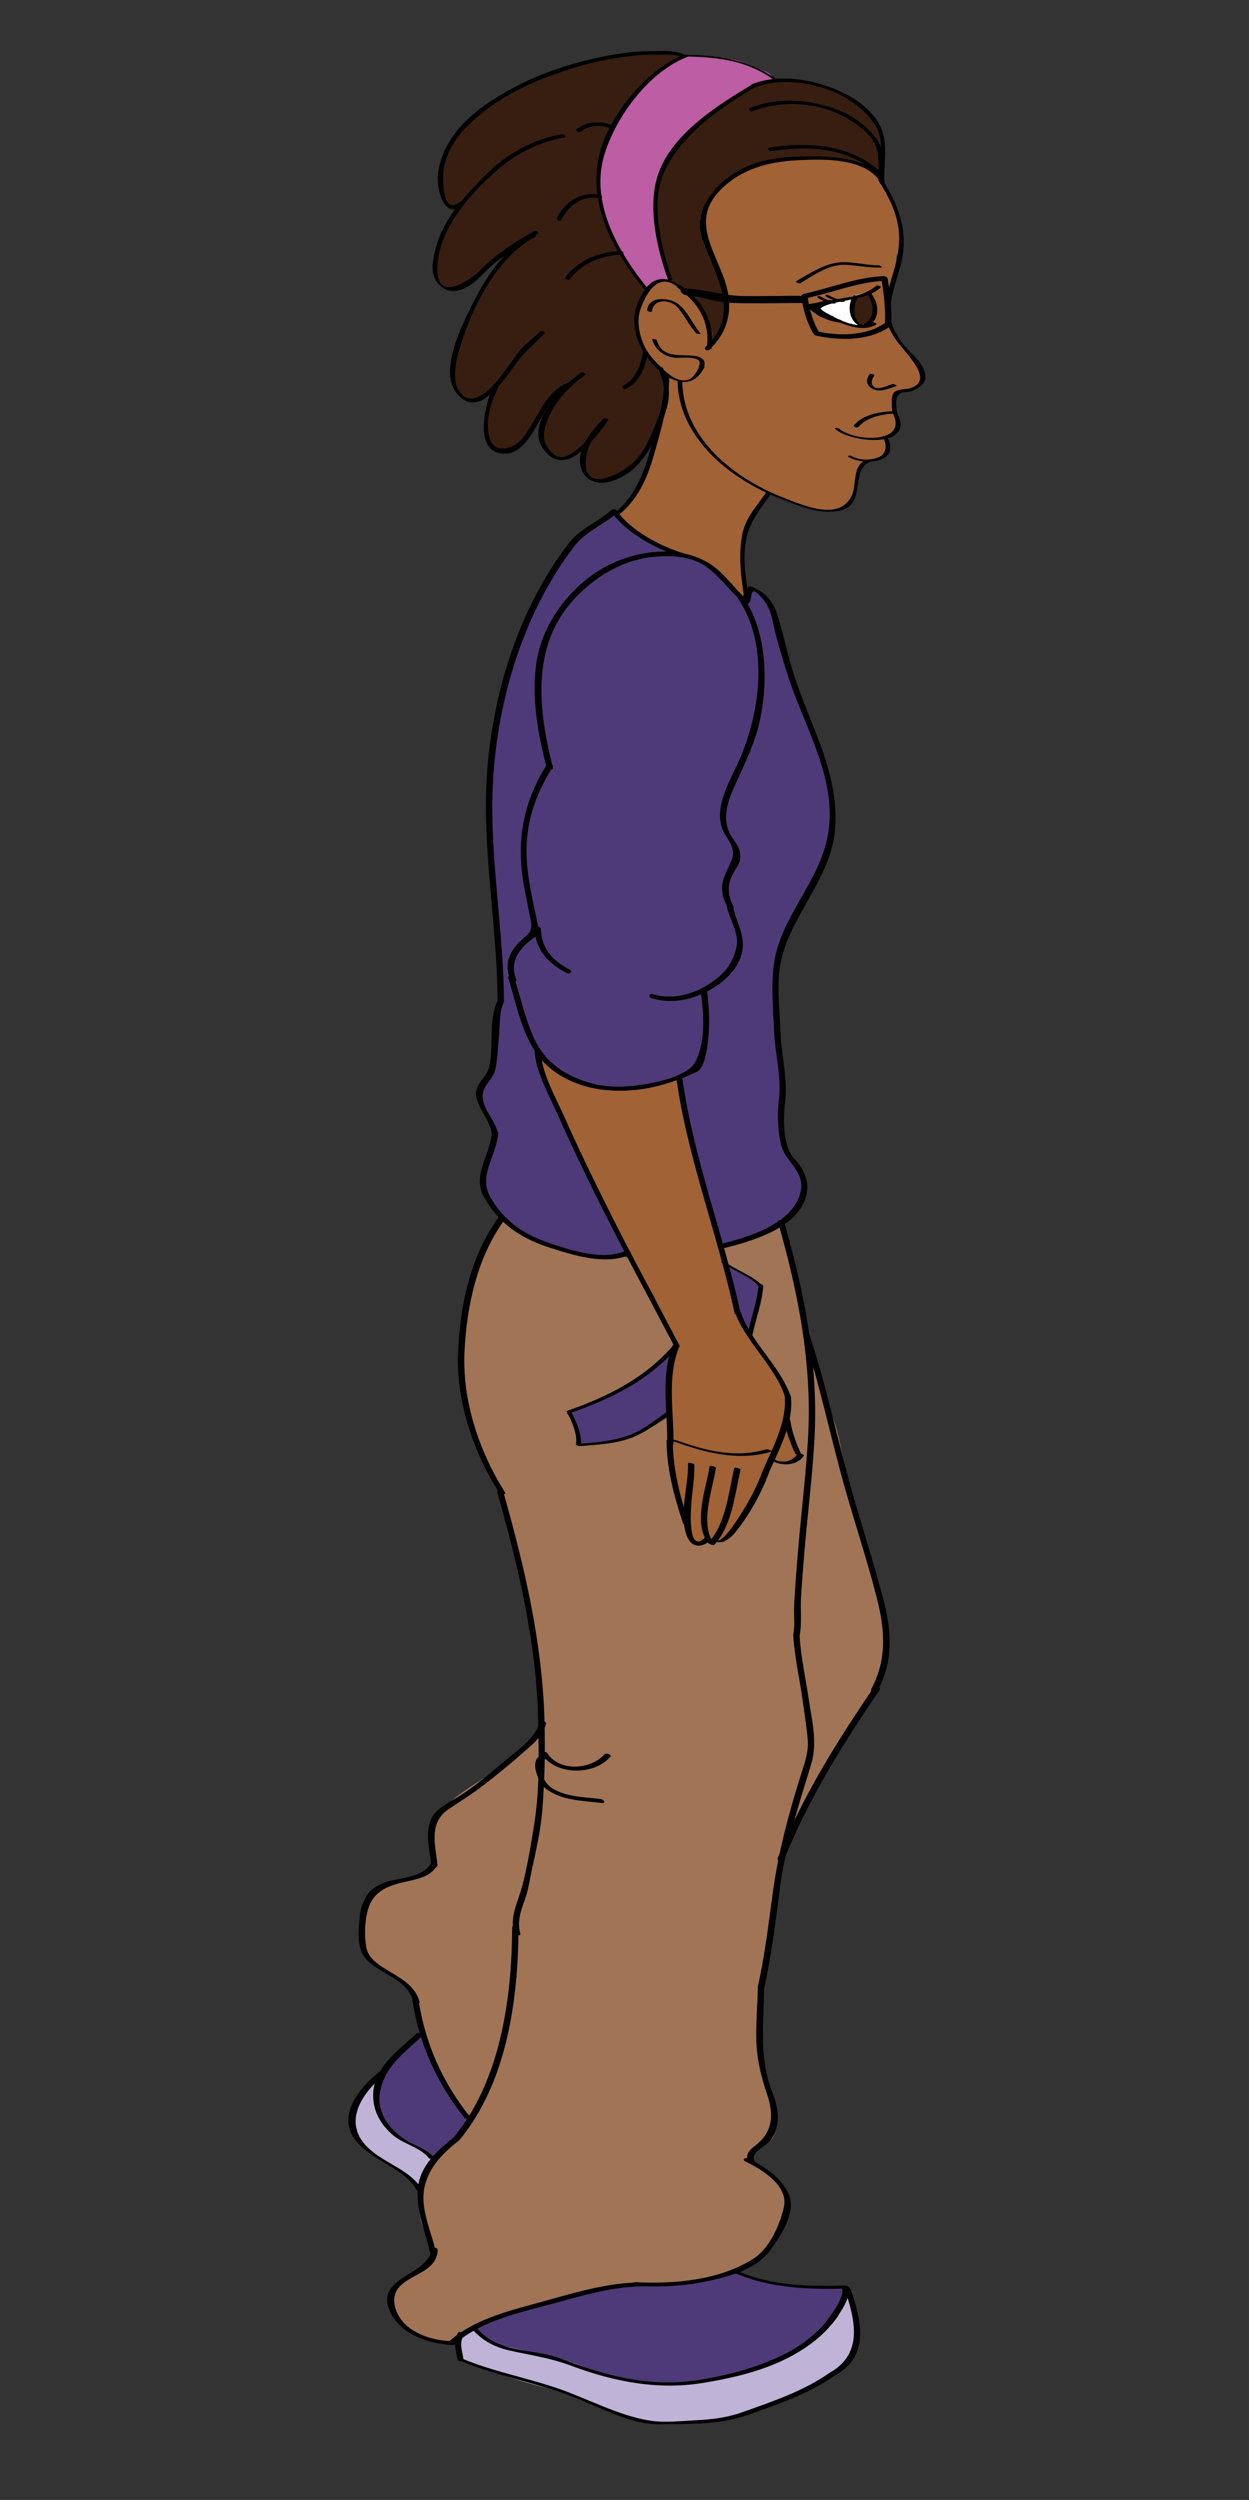 <svg version="1.1" id="Layer_1" x="0px" y="0px" width="101.109px" height="202.254px" viewBox="0 0 101.109 202.254" enable-background="new 0 0 101.109 202.254" xml:space="preserve" xmlns="http://www.w3.org/2000/svg" xmlns:xlink="http://www.w3.org/1999/xlink">
  <rect x="0" y="0" width="101.109" height="202.254" fill="#333333" stroke="none"/>
  <g>
    <path id="Hair_3_" fill="#371E10" d="M71.384,14.005c0,0-4.865-1.354-6.218-1.263c-2.316,0.158-4.585,0.782-6.286,1.847&#xD;&#xA;&#x9;c-1.13,0.708-1.672,1.721-1.957,2.957c-0.271,1.186,0.228,2.224,0.635,3.338c0.399,1.093,1.308,2.123,1.373,3.304&#xD;&#xA;&#x9;c0.069,1.231-0.671,2.792-1.267,3.226c-0.323-0.791-0.309-1.703-0.836-2.515c-0.266-0.409-0.538-0.781-0.827-1.112&#xD;&#xA;&#x9;c-0.338-0.387-0.616-0.445-1.068-0.735c-0.688-0.44-0.512-0.404-0.807-1c-0.226-0.459-0.266-0.603-0.34-1.114&#xD;&#xA;&#x9;c-0.155-1.065-0.795-2.415-0.795-3.525c0-0.642,0.06-0.775,0.023-1.414c-0.031-0.583,0.024-0.856,0.369-1.602&#xD;&#xA;&#x9;c0.243-0.525,0.37-1.259,0.789-1.653c0.514-0.481,0.949-1.333,1.349-1.949c0.696-1.073,1.224-1.036,2.23-1.793&#xD;&#xA;&#x9;c1.066-0.804,2.073-1.79,3.405-2.127c2.425-0.614,5.665-0.179,7.719,1.141C70.632,9.14,72.218,11.991,71.384,14.005 M55.571,4.5&#xD;&#xA;&#x9;c-0.348,0.181-2.013-0.403-2.479-0.354c-1.081,0.117-1.924,0.082-3.007,0.251c-2.324,0.362-4.753,1.166-6.951,2.066&#xD;&#xA;&#x9;c-3.296,1.35-6.618,3.865-7.592,7.417c-0.251,0.907,0.167,3.442,1.463,3.096c0.023,0.5-0.499,0.917-0.788,1.283&#xD;&#xA;&#x9;c-0.404,0.52-0.572,0.328-0.655,0.978c-0.128,1.001-0.869,2.961,0.032,3.856c1.916,1.902,4.161-2.3,5.871-2.866&#xD;&#xA;&#x9;c-0.187,0.714-1.648,1.699-2.008,2.414c-0.31,0.619-0.414,0.946-0.682,1.562c-0.57,1.317-1.453,2.208-1.895,3.588&#xD;&#xA;&#x9;c-0.306,0.966-0.509,3.221,0.331,4.084c0.975,1.005,2.146,0.242,2.81-0.48c-0.519,0.921-0.55,2.237-0.714,3.196&#xD;&#xA;&#x9;c-0.156,0.899,0.701,1.762,1.641,1.861c0.427,0.045,0.679-0.052,1.004-0.382c0.353-0.354,0.921-0.584,1.162-1.015&#xD;&#xA;&#x9;c0.487-0.874,1.021-1.71,1.698-2.392c-0.575,1.017-1.596,1.937-0.634,3.648c0.708,1.259,2.584,0.623,3.475-0.294&#xD;&#xA;&#x9;c-0.432,1.251-0.816,2.527,0.864,2.801c1.357,0.222,2.669-0.501,3.284-1.466c0.65-1.023,1.516-1.998,1.732-3.21&#xD;&#xA;&#x9;c0.196-1.088,0.451-2.533,0.49-3.639c0.027-0.852-0.863-1.184-1.331-1.772c-0.62-0.783-0.807-1.151-0.997-2.081&#xD;&#xA;&#x9;c-0.135-0.654-0.328-1.202,0.042-1.829c0.497-0.85,0.142-1.009,0.612-1.564c-0.453-0.586-0.999-1.081-1.318-1.807&#xD;&#xA;&#x9;c-0.296-0.673-0.933-1.066-1.185-1.752c-0.21-0.568-0.483-1.022-0.744-1.569c-0.337-0.703-0.442-1.55-0.64-2.272&#xD;&#xA;&#x9;c-0.353-1.279,0.069-2.695,0.463-4.001c0.329-1.085,1.371-2.693,2.236-3.744c1.258-1.532,2.395-2.512,4.122-3.515"/>
    <path id="Headband_3_" fill="#BD5DA4" d="M62.758,6.411c-0.079,0.043-0.158,0.083-0.246,0.118c-0.676,0.267-1.364,0.363-2.013,0.706&#xD;&#xA;&#x9;c-0.481,0.254-0.976,0.593-1.412,0.908c-0.464,0.336-0.938,0.631-1.397,0.984c-0.485,0.373-0.883,0.735-1.319,1.157&#xD;&#xA;&#x9;c-0.902,0.874-1.979,1.611-2.511,2.807c-0.238,0.536-0.33,1.1-0.574,1.624c-0.228,0.486-0.174,1-0.186,1.535&#xD;&#xA;&#x9;c-0.012,0.553,0.06,1.079,0.049,1.626c-0.014,0.578,0.181,1.038,0.252,1.574c0.145,1.094,0.584,2.303,0.842,3.162&#xD;&#xA;&#x9;c-0.451,0.093-1.036-0.047-1.451,0.214c-0.129,0.082-0.423,0.417-0.559,0.417c-0.229,0.001-0.18-0.237-0.245-0.376&#xD;&#xA;&#x9;c-0.203-0.445-0.679-0.745-0.943-1.167c-0.272-0.434-0.581-0.831-0.854-1.257c-0.618-0.968-1.047-2.167-1.335-3.276&#xD;&#xA;&#x9;c-0.306-1.171-0.652-2.425-0.389-3.666c0.139-0.663,0.325-1.358,0.508-2.015c0.208-0.737,0.619-1.332,1.101-1.91&#xD;&#xA;&#x9;c0.417-0.498,0.782-1.033,1.132-1.59c0.36-0.577,0.897-1.02,1.408-1.481c0.597-0.542,1.267-0.915,1.883-1.389&#xD;&#xA;&#x9;c0.434-0.334,0.894-0.604,1.444-0.625c0.618-0.023,1.268,0.065,1.878,0.139c0.711,0.086,1.45,0.113,2.132,0.351&#xD;&#xA;&#x9;c0.485,0.169,1.008,0.357,1.477,0.579c0.256,0.122,0.567,0.209,0.805,0.355C62.465,6.064,62.479,6.256,62.758,6.411"/>
    <path id="Skin_Face_1_" fill="#A16235" d="M50.285,42.018c0.399,0.289,0.118,0.314,1.215,0.945c0.436,0.251,0.124,0.113,0.744,0.484&#xD;&#xA;&#x9;c0.497,0.298,1.475,1.005,1.926,1.052c0.385,0.039,1.01,0.445,1.396,0.479c0.72,0.064,0.263,0.057,0.948,0.325&#xD;&#xA;&#x9;c0.677,0.264,0.766,0.509,1.382,0.871c0.418,0.246,0.305,0.5,0.737,0.719c0.369,0.188,0.39,0.452,0.651,0.735&#xD;&#xA;&#x9;c-0.006,0.047,0.808,1.54,1.014,1.008c0-0.365-0.17-2.265-0.17-2.631c0,0.177-0.038-2.006-0.034-2.012&#xD;&#xA;&#x9;c0.028-0.039,0.079-0.4,0.131-0.437c0.121-0.086,0.086-0.794,0.147-0.651c0.025-0.291,0.277-0.137,0.317-0.428&#xD;&#xA;&#x9;c-0.196-0.142-0.129-0.377-0.054-0.342c0.041-0.288,0.492-0.469,0.518-0.76c0.009,0.038-0.013-0.45,0.264-0.198&#xD;&#xA;&#x9;c0.011-0.305,0.142-0.027,0.17-0.331c0.229-0.076-0.093-0.266,0.139-0.286c0.024-0.296,0.463-0.369,0.487-0.665&#xD;&#xA;&#x9;c0.347,0.075,0.932,0.32,1.165,0.463c0.082,0.051,1.276,0.554,1.555,0.597c0.768,0.231,2.972,0.965,4.104-0.695&#xD;&#xA;&#x9;c0.573-0.841,0.204-1.999,0.958-2.825c0.426-0.466,1.142,0.006,1.604-0.447c0.341-0.334,0.535-1.187,0.092-1.545&#xD;&#xA;&#x9;c0.342-0.369,1.042-0.439,1.073-1.041c0.022-0.452-0.272-1.141-0.379-1.545c-0.098-0.362,0.231-0.986,0.544-1.197&#xD;&#xA;&#x9;c0.422-0.285,0.473-0.026,0.913-0.178c0.312-0.107,0.693-0.424,0.891-0.715c0.157-0.232-0.071-0.888-0.2-1.148&#xD;&#xA;&#x9;c-0.294-0.593-0.665-0.67-1.107-1.083c-0.237-0.22-0.479-0.826-0.71-1.057c-0.237-0.235-0.197-0.677-0.413-0.94&#xD;&#xA;&#x9;c-0.474-0.581-0.458-1.134-0.532-1.88c-0.075-0.745,0.22-1.42,0.39-2.094c0.104-0.414,0.298-0.777,0.388-1.188&#xD;&#xA;&#x9;c0.045-0.208-0.028-0.492,0.042-0.69c0.06-0.17,0.167-0.333,0.215-0.495c0.23-0.777,0.022-2.01-0.167-2.779&#xD;&#xA;&#x9;c-0.107-0.436-0.209-0.781-0.491-1.11c-0.168-0.194-0.239-0.44-0.342-0.677c-0.091-0.211-0.189-0.536-0.326-0.732&#xD;&#xA;&#x9;c-0.219-0.318-0.626-0.75-0.938-0.997c-0.525-0.411-0.979-0.562-1.577-0.814c-0.305-0.127-0.584-0.104-0.906-0.149&#xD;&#xA;&#x9;c-0.354-0.049-0.792-0.203-1.14-0.187c-0.939,0.04-2.049-0.038-2.981,0.122c-0.636,0.11-1.146,0.146-1.777,0.273&#xD;&#xA;&#x9;c-0.403,0.081-1.033,0.225-1.407,0.4c-0.417,0.194-1.042,0.464-1.413,0.711c-0.322,0.215-0.492,0.389-0.826,0.598&#xD;&#xA;&#x9;c-0.272,0.171-0.302,0.391-0.59,0.551c-0.103,0.057-0.8,1.443-0.713,0.91c-0.004,0.557-0.317,0.68-0.283,1.237&#xD;&#xA;&#x9;c-0.051-0.044-0.233,0.066-0.282,0.113c0.161,0.253,0.11,0.439,0.157,0.741c0.021-0.015-0.244,0.767,0.046,0.372&#xD;&#xA;&#x9;c0.01,0.303,0.1,0.169,0.143,0.471c-0.325,0.017,0.13,0.434,0.216,0.521c0.041,0.301,0.193,0.294,0.232,0.595&#xD;&#xA;&#x9;c0.361-0.032,0.23,0.969,0.396,1.286c0.07,0.135,0.179,0.248,0.201,0.398c0.155,0.008-0.021,0.381,0.12,0.418&#xD;&#xA;&#x9;c0.027,0.312,0.367,0.24,0.377,0.553c0.012-0.006,0.022-0.012,0.034-0.018c0.021,0.303,0.015,0.608,0.06,0.907&#xD;&#xA;&#x9;c0.244,0.058,0.094,1.153,0.099,1.291c0.005,0.164,0.11,0.338-0.068,0.433c0.012,0.794-0.209,1.415-0.844,2.021&#xD;&#xA;&#x9;c-0.331-0.291-0.076-0.403-0.178-0.813c-0.117-0.472-0.491-0.873-0.687-1.322c-0.309-0.711-1.436-2.071-2.089-2.442&#xD;&#xA;&#x9;c-0.421-0.241-1.043-0.431-1.546-0.33c-0.639,0.128-1.058,0.981-1.375,1.497c-0.327,0.532-0.285,1.033-0.384,1.675&#xD;&#xA;&#x9;c-0.085,0.56,0.152,1.181,0.321,1.715c0.188,0.597,0.321,1.116,0.769,1.561c0.372,0.372,0.916,0.725,1.158,1.185&#xD;&#xA;&#x9;c0.694,1.322-0.227,3.359-0.66,4.849c-0.22,0.759-0.345,1.344-0.563,2.094c-0.104,0.357-0.49,0.909-0.637,1.232&#xD;&#xA;&#x9;c-0.151,0.329-0.327,1.032-0.532,1.339c-0.458,0.688-0.231,0.562-0.736,1.013c-0.448,0.4-0.258,0.414-0.779,0.695"/>
    <path id="Eye_White_1_" fill="#FFFFFF" d="M70.203,23.613c-0.151,0.121-0.292,0.203-0.479,0.268&#xD;&#xA;&#x9;c-0.156,0.054-0.308,0.121-0.461,0.181c-0.09,0.034-0.149,0.061-0.211,0.141c-0.063,0.083-0.072,0.24-0.11,0.345&#xD;&#xA;&#x9;c-0.047,0.128-0.017,0.223-0.01,0.356c0.01,0.219,0.105,0.417,0.151,0.627c0.024,0.114,0.059,0.193,0.127,0.292&#xD;&#xA;&#x9;c0.061,0.089,0.119,0.16,0.194,0.236c0.046,0.046,0.076,0.09,0.137,0.122c0.042,0.021,0.14,0.025,0.16,0.072&#xD;&#xA;&#x9;c0.045,0.097-0.224,0.051-0.271,0.049c-0.354-0.018-0.688-0.095-1.03-0.177c-0.197-0.047-0.395-0.1-0.586-0.16&#xD;&#xA;&#x9;c-0.208-0.065-0.398-0.164-0.609-0.237c-0.248-0.085-0.477-0.167-0.697-0.307c-0.074-0.047-0.17-0.11-0.174-0.209&#xD;&#xA;&#x9;c-0.004-0.073,0.043-0.103,0.082-0.16c0.044-0.059,0.064-0.137,0.105-0.194c0.074-0.099,0.22-0.168,0.329-0.221&#xD;&#xA;&#x9;c0.371-0.179,0.773-0.301,1.169-0.414c0.375-0.106,0.756-0.191,1.127-0.308c0.215-0.069,0.438-0.104,0.655-0.171&#xD;&#xA;&#x9;c0.131-0.041,0.265-0.104,0.397-0.136"/>
    <path id="Iris_1_" fill="#371E10" d="M69.027,24.119c-0.064,0.084-0.091,0.164-0.116,0.27c-0.094,0.358,0.034,0.765,0.122,1.112&#xD;&#xA;&#x9;c0.021,0.09,0.064,0.178,0.101,0.265c0.034,0.083,0.068,0.091,0.142,0.136c0.116,0.071,0.186,0.188,0.316,0.244&#xD;&#xA;&#x9;c0.086,0.035,0.17,0.06,0.261,0.064c0.274,0.014,0.454-0.063,0.606-0.301c0.165-0.261,0.329-0.52,0.329-0.837&#xD;&#xA;&#x9;c0-0.132,0.012-0.268-0.017-0.396c-0.029-0.136-0.092-0.251-0.146-0.378c-0.065-0.16-0.166-0.284-0.263-0.425&#xD;&#xA;&#x9;c-0.062-0.091-0.121-0.114-0.225-0.107c-0.193,0.013-0.405,0.049-0.591,0.102c-0.099,0.027-0.194,0.059-0.282,0.11&#xD;&#xA;&#x9;c-0.083,0.048-0.158,0.138-0.258,0.149"/>
    <path id="Skin_Arm_1_" fill="#A16235" d="M55.217,87.2c-0.397,0.03-0.979,0.156-1.356,0.306c-0.485,0.195-1.171,0.337-1.695,0.413&#xD;&#xA;&#x9;c-1.096,0.156-2.057,0.279-3.157,0.169c-0.985-0.097-1.831-0.344-2.72-0.784c-0.742-0.367-1.29-1.142-1.995-1.479&#xD;&#xA;&#x9;c-1.019-0.482-0.201,1.547-0.028,2.026c0.389,1.082,1.033,2.025,1.49,3.076c1.078,2.467,2.296,4.941,3.594,7.319&#xD;&#xA;&#x9;c1.145,2.095,2.252,4.25,3.428,6.342c0.565,1.003,0.894,2.013,1.422,3.016c0.574,1.09,0.344,1.622,0.111,2.784&#xD;&#xA;&#x9;c-0.198,0.987-0.157,1.912-0.157,2.954c0,1.047,0.271,1.959,0.223,3.031c-0.104,2.282,0.37,4.082,1.035,6.194&#xD;&#xA;&#x9;c0.239,0.764,0.118,2.217,1.226,2.189c0.272-0.008,0.448-0.149,0.709-0.175c0.268-0.032,0.424,0.06,0.651,0.06&#xD;&#xA;&#x9;c0.523,0,0.838-0.209,1.241-0.535c0.739-0.595,1.295-1.563,1.641-2.427c0.404-1.015,0.998-1.979,1.374-2.958&#xD;&#xA;&#x9;c0.449-1.174,1.248,0.116,2.546-0.943c0.213-0.176-0.924-1.557-1.079-2.189c-0.234-0.945,0.094-2.02-0.06-3.004&#xD;&#xA;&#x9;c-0.138-0.89-0.914-1.664-1.422-2.425c-1.254-1.879-2.522-3.554-2.984-5.821c-0.305-1.499-0.621-2.908-1.066-4.377&#xD;&#xA;&#x9;c-0.527-1.738-0.909-2.996-1.434-4.717c-0.429-1.408-0.703-3.152-1.088-4.553c-0.171-0.619-0.191-1.5-0.345-2.129&#xD;&#xA;&#x9;c-0.11-0.46-0.104-0.922-0.104-1.419"/>
    <path id="Pocket_3_" fill="#4E3A78" d="M58.765,102.401c0.304,0.104,0.812,0.095,0.896,0.462c0.975,0.448,2.068,0.765,1.941,2.021&#xD;&#xA;&#x9;c-0.105,1.064-0.78,1.793-0.837,2.889c-0.794-0.089-0.854-1.848-0.997-2.42c-0.122-0.494-0.258-1.104-0.516-1.562&#xD;&#xA;&#x9;c-0.275-0.486-0.547-0.721-0.49-1.332 M54.565,109.322c-1.92,0.75-3.216,2.601-5.143,3.444c-0.526,0.231-1.029,0.534-1.538,0.769&#xD;&#xA;&#x9;c-0.363,0.167-1.227,0.28-1.482,0.578c-0.255,0.297,0.322,1.924,0.535,2.363c0.033,0.068,0.007,0.268,0.01,0.346&#xD;&#xA;&#x9;c2.12,0.106,3.977-0.294,5.713-1.487c0.313-0.216,0.901-0.425,1.151-0.678c0.288-0.29,0.262-0.769,0.282-1.198&#xD;&#xA;&#x9;c0.043-0.931,0.098-1.854,0.367-2.709c0.111-0.348,0.271-1.191,0.166-1.489"/>
    <path id="Shirt_3_" fill="#4E3A78" d="M60.341,48.64c-0.392-0.532-0.937-0.852-1.336-1.388c-0.522-0.702-1.282-1.476-2.097-1.85&#xD;&#xA;&#x9;c-0.912-0.417-2.173-0.505-3.077-1.057c-0.979-0.601-2.019-0.96-2.849-1.707c-0.694-0.625-1.092-1.729-2.188-0.458&#xD;&#xA;&#x9;c-0.708,0.82-2.034,0.958-2.597,2.017c-0.463,0.868-0.976,1.62-1.45,2.458c-0.535,0.939-1.261,1.765-1.64,2.793&#xD;&#xA;&#x9;c-0.409,1.114-0.917,2.187-1.358,3.289c-0.439,1.1-0.92,2.21-1.104,3.37c-0.089,0.552-0.104,1.079-0.13,1.652&#xD;&#xA;&#x9;c-0.035,0.667-0.275,1.251-0.402,1.902c-0.423,2.208-0.432,4.28-0.328,6.557c0.11,2.364,0.109,4.79,0.25,7.137&#xD;&#xA;&#x9;c0.078,1.277,0.086,2.521,0.216,3.78c0.119,1.151,0.449,2.151,0.396,3.359c-0.046,1.1-0.532,1.983-0.528,3.103&#xD;&#xA;&#x9;c0,1.099,0.182,2.315-0.348,3.306c-0.251,0.47-0.719,0.858-0.841,1.386c-0.117,0.5,0.025,1.066,0.214,1.503&#xD;&#xA;&#x9;c0.195,0.451,0.67,2.036,0.86,2.458c-0.094,1.051-0.656,1.693-0.943,2.678c-0.686,2.373,2.605,4.792,4.467,5.489&#xD;&#xA;&#x9;c2.282,0.855,4.26,1.45,6.96,1.143c0.084-1.693-0.927-2.954-1.726-4.334c-0.528-0.911-0.838-1.883-1.253-2.842&#xD;&#xA;&#x9;c-0.432-0.999-1.087-1.941-1.623-2.853c-0.296-0.5-0.312-0.889-0.532-1.432c-0.208-0.513-0.509-1.218-0.754-1.729&#xD;&#xA;&#x9;c-0.244-0.515-0.596-0.833-0.711-1.404c-0.091-0.444-0.506-1.184-0.199-1.578c0.83,0.357,1.417,1.247,2.313,1.645&#xD;&#xA;&#x9;c0.859,0.381,1.817,0.719,2.707,0.862c1.053,0.171,2.514,0.251,3.458,0.023c0.974-0.235,1.778-0.692,2.813-0.48&#xD;&#xA;&#x9;c-0.043,0.714,0.303,1.386,0.523,2.04c0.24,0.717,0.324,1.383,0.464,2.115c0.268,1.406,0.6,2.656,0.938,4.03&#xD;&#xA;&#x9;c0.134,0.539,0.083,1.124,0.279,1.652c0.19,0.513,0.473,0.946,0.63,1.454c0.338,1.093,0.11,2.302,1.654,1.833&#xD;&#xA;&#x9;c2.03-0.614,4.341-1.117,5.266-3.203c0.354-0.793,0.73-2.16-0.063-2.859c-0.524-0.462-0.592-0.647-0.892-1.322&#xD;&#xA;&#x9;c-0.218-0.495-0.426-0.972-0.527-1.52c-0.202-1.1,0.177-2.193,0.062-3.305c-0.113-1.12,0.018-2.429-0.292-3.537&#xD;&#xA;&#x9;c-0.354-1.269-0.283-2.32-0.213-3.631c0.058-1.104-0.228-2.309,0.057-3.325c0.594-2.123,1.958-4.031,2.908-6.028&#xD;&#xA;&#x9;c0.997-2.094,1.944-3.86,1.705-6.278c-0.213-2.144-0.763-3.937-1.489-5.979c-0.435-1.223-1.221-2.553-1.574-3.781&#xD;&#xA;&#x9;c-0.327-1.143-0.685-2.174-0.973-3.321c-0.275-1.094-0.518-2.346-1.068-3.358c-0.187-0.343-0.977-1.665-1.693-1.381&#xD;&#xA;&#x9;c-0.454,0.18-0.401,0.495-0.473,0.774"/>
    <path fill="#A17456" d="M58.426,100.711c0.561,0.954-0.091,1.398,1.056,1.916c1.017,0.456,1.339,1.152,2.116,1.346&#xD;&#xA;&#x9;c0.269,1.485-1.119,2.565-0.897,3.85c0.138,0.799,1.635,2.679,2.154,3.363c1.205,1.592,0.733,1.752,0.727,3.535&#xD;&#xA;&#x9;c-0.006,1.444,0.602,1.822,1.22,3.059c-0.664,0.668-1.564,0.67-2.389,0.396c-0.819,1.982-2.516,7.341-5.33,6.527&#xD;&#xA;&#x9;c-0.864-0.251-0.593,0.864-1.428-0.908c-0.336-0.711-1.288-5.563-1.457-6.297c-0.226-0.972,0.155-2.075,0.104-3.026&#xD;&#xA;&#x9;c-1.958,1.42-4.838,2.546-7.354,2.353c-0.292-0.959-0.31-1.73-1.065-2.474c1.298-0.602,2-0.535,3.209-1.314&#xD;&#xA;&#x9;c0.912-0.587,2.838-1.521,3.65-2.215c1.136-0.974,2.244-1.306,1.768-2.578c-0.324-0.859-0.684-1.521-1.305-2.249&#xD;&#xA;&#x9;c-0.38-0.446-0.725-1.603-0.996-2.103c-0.216-0.397-0.331-1.035-0.629-1.488c-0.971-1.475-3.33-0.527-4.788-0.989&#xD;&#xA;&#x9;c-1.163-0.369-3.729-1.032-4.623-1.676c-0.217-0.158-1.581-1.502-1.666-1.211c-0.158,0.542-1.916,3.343-2.146,3.874&#xD;&#xA;&#x9;c-0.446,1.016-0.387,2.385-0.555,3.466c-0.377,2.422-0.3,5.822,0.167,8.194c0.456,2.3,1.806,4.315,2.449,6.612&#xD;&#xA;&#x9;c0.366,1.302,0.703,2.775,1.163,4.03c0.392,1.062,0.584,2.508,0.85,3.604c0.604,2.5,1.15,4.405,1.145,7.007&#xD;&#xA;&#x9;c-0.006,2.605,1.093,4.074-1.172,6.24c-1.938,1.854-5.773,3.381-7.16,5.542c-1.109,1.731,0.711,3.33-0.34,4.075&#xD;&#xA;&#x9;c-0.905,0.642-4.654,1.412-5.316,2.343c-0.557,0.778-0.413,2.668-0.291,3.555c0.341,2.447,2.289,1.973,3.833,3.754&#xD;&#xA;&#x9;c0.87,1.004,0.769,1.734,0.975,3.063c0.135,0.859,0.635,1.931,1.028,2.779c0.676,1.465,1.579,4.107,3.317,4.643&#xD;&#xA;&#x9;c-1.103,1.248-2.598,2.559-3.515,3.705c-0.951,1.188-1.244,3.704-0.753,4.999c0.328,0.865,1.266,1.82,0.783,2.811&#xD;&#xA;&#x9;c-0.338,0.688-1.371,1.027-2.031,1.413c-0.923,0.542-1.352,1.122-1.307,2.513c0.044,1.393,4.034,3.391,4.749,2.8&#xD;&#xA;&#x9;c1.481-1.225,5.408-2.812,9.627-3.821c3.008-0.719,6.542-0.665,9.574-1.082c2.218-0.303,4.983-0.889,6.652-2.656&#xD;&#xA;&#x9;c0.922-0.974,1.776-3.848,0.972-5.189c-0.55-0.92-1.897-1.434-2.298-1.938c-0.688-0.868,1.365-1.306,1.727-2.02&#xD;&#xA;&#x9;c0.95-1.877-0.833-4.842-1.077-6.53c-0.321-2.217,0.052-3.704,0.047-5.863c-0.006-2.218,0.969-3.971,1.077-6.216&#xD;&#xA;&#x9;c0.113-2.367,1.021-4.862,1.957-7.036c1.789-4.162,4.101-7.202,6.515-11.462c2.18-3.846-0.839-9.141-1.772-12.854&#xD;&#xA;&#x9;c-0.514-2.043-1.033-4.365-1.439-6.433c-0.397-2.016-1.917-4.932-2.417-6.934c-0.467-1.861-0.429-2.936-0.887-4.855&#xD;&#xA;&#x9;c-0.46-1.929-0.932-3.695-1.305-5.618c-1.382,0.888-3.859,1.523-5.033,1.672"/>
    <path fill="#4E3A78" d="M33.842,164.68c-0.193,0.39-0.503,0.717-0.806,1.045c-0.698,0.752-1.746,1.558-2.219,2.46&#xD;&#xA;&#x9;c-0.511,0.972-0.123,2.243,0.263,3.169c0.437,1.044,1.003,1.475,1.984,1.966c0.771,0.386,1.638,1.391,2.433,0.96&#xD;&#xA;&#x9;c0.754-0.41,1.533-1.413,2.046-2.064c0.771-0.979-0.377-1.539-0.844-2.449c-0.488-0.951-0.831-1.863-1.354-2.769&#xD;&#xA;&#x9;C35.064,166.51,34.385,164.119,33.842,164.68"/>
    <path fill="#BFB3D8" d="M34.968,174.592c0.276,0.229-0.571,2.086-0.995,2.204c-0.33,0.094-1.312-0.862-1.863-1.259&#xD;&#xA;&#x9;c-0.845-0.608-1.681-1.139-2.479-1.817c-0.427-0.362-0.916-0.679-1.011-1.239c-0.094-0.574,0.133-1.144,0.267-1.652&#xD;&#xA;&#x9;c0.138-0.518,0.179-0.982,0.473-1.449c0.328-0.523,0.921-0.822,1.232-1.319c-0.576,0.953,0.179,3.396,0.818,4.206&#xD;&#xA;&#x9;c0.469,0.592,1.211,0.855,1.832,1.223c0.466,0.268,1.759,0.564,1.722,1.171"/>
    <path fill="#4E3A78" d="M59.834,183.844c-0.562-0.146-1.167,0.035-1.708,0.186c-0.843,0.236-1.684,0.501-2.565,0.607&#xD;&#xA;&#x9;c-1.455,0.175-2.98,0.199-4.449,0.266c-1.604,0.071-3.05,0.41-4.628,0.715c-2.798,0.538-5.533,1.473-8.055,2.761&#xD;&#xA;&#x9;c0.219,0.806,1.217,0.946,1.858,1.29c0.83,0.444,1.755,0.536,2.678,0.702c1.076,0.195,2.105,0.659,3.138,1.005&#xD;&#xA;&#x9;c1.261,0.419,2.826,0.929,4.129,1.113c0.938,0.132,1.696,0.145,2.642,0.298c1.254,0.202,2.733,0.028,3.973-0.134&#xD;&#xA;&#x9;c1.449-0.189,2.955-0.741,4.354-1.179c1.29-0.403,2.439-1.114,3.67-1.651c0.596-0.261,0.984-0.642,1.439-1.093&#xD;&#xA;&#x9;c0.374-0.368,0.934-0.676,1.235-1.098c0.199-0.281,0.261-0.691,0.44-1.013c0.151-0.271,0.528-0.754,0.529-1.058&#xD;&#xA;&#x9;c0.003-0.754-1.372-0.643-1.895-0.615c-0.89,0.047-1.719,0.043-2.601-0.043c-0.471-0.049-4.531-0.635-4.36-1.146"/>
    <path fill="#BFB3D8" d="M68.604,185.387c-0.031,0.136-0.109,0.263-0.145,0.393c-0.239,0.907-0.456,1.528-1.132,2.249&#xD;&#xA;&#x9;c-0.315,0.337-0.646,0.642-1.013,0.914c-0.333,0.249-0.513,0.592-0.877,0.794c-1.004,0.557-2.133,1.187-3.212,1.6&#xD;&#xA;&#x9;c-1.44,0.545-2.944,0.871-4.444,1.173c-1.554,0.314-3.814,0.47-5.384,0.314c-1.383-0.137-2.267-0.497-3.616-0.843&#xD;&#xA;&#x9;c-1.328-0.34-2.59-0.975-3.921-1.278c-1.364-0.314-2.757-0.615-4.097-0.914c-0.822-0.185-1.586-0.704-2.071-1.232&#xD;&#xA;&#x9;c-0.335-0.366-0.556-0.037-0.97,0.166c-0.527,0.256-0.531,0.258-0.531,0.848c0,0.357-0.071,0.812,0.099,1.135&#xD;&#xA;&#x9;c0.205,0.391,0.772,0.519,1.176,0.657c1.577,0.554,3.192,1.147,4.805,1.565c1.481,0.384,3.009,0.843,4.401,1.488&#xD;&#xA;&#x9;c1.592,0.737,2.733,1.239,4.483,1.519c2.92,0.465,7.5-0.152,10.6-1.529c1.461-0.647,3.145-1.128,4.47-2.006&#xD;&#xA;&#x9;c0.798-0.526,1.67-1.33,2.026-2.252c0.262-0.681,0.09-1.787,0.056-2.515c-0.019-0.377-0.079-0.838-0.22-1.191&#xD;&#xA;&#x9;c-0.11-0.275-0.762-1.039-0.617-1.099"/>
    <path id="Face_1_" fill="#010101" d="M54.868,23.242c0.081,0.067,0.463,0.095,0.301-0.041c-0.866-0.726-2.006-0.961-2.809,0.049&#xD;&#xA;&#x9;c-1.234,1.553-1.323,3.36-0.354,5.063c1.026,1.806,3.707,4.029,5.029,1.368c0.044-0.089-0.326-0.218-0.383-0.102&#xD;&#xA;&#x9;c-0.207,0.415-0.471,1.007-0.964,1.152c-0.68,0.203-1.382-0.293-1.851-0.717c-0.717-0.647-1.454-1.399-1.804-2.322&#xD;&#xA;&#x9;c-0.306-0.806-0.48-1.701-0.222-2.551C52.146,24.043,53.186,21.832,54.868,23.242L54.868,23.242z M56.562,29.68&#xD;&#xA;&#x9;c-0.045,0.092,0.326,0.219,0.382,0.103c0.293-0.593-0.126-0.906-0.698-0.987c-1.187-0.166-2.593,0.25-3.073-1.252&#xD;&#xA;&#x9;c-0.036-0.115-0.415-0.167-0.379-0.056c0.251,0.784,0.952,1.343,1.772,1.45C55.132,29.011,57.066,28.66,56.562,29.68L56.562,29.68z&#xD;&#xA;&#x9; M52.383,25.076c-0.018,0.124,0.369,0.21,0.384,0.101c0.152-1.071,1.557-0.958,2.126-0.269c0.533,0.645,0.895,1.408,1.449,2.038&#xD;&#xA;&#x9;c0.071,0.081,0.45,0.119,0.353,0.008c-0.785-0.89-1.224-2.401-2.517-2.684C53.442,24.109,52.513,24.169,52.383,25.076L52.383,25.076&#xD;&#xA;&#x9;z M71.463,14.601c-0.06-0.09-0.439-0.14-0.353-0.008c0.709,1.094,1.352,2.321,1.583,3.621c0.266,1.492-0.07,2.827-0.498,4.246&#xD;&#xA;&#x9;c-0.448,1.489-0.87,3.334,0.14,4.703c0.064,0.087,0.446,0.133,0.353,0.008c-1.45-1.967,0.061-4.446,0.387-6.49&#xD;&#xA;&#x9;C73.427,18.457,72.662,16.451,71.463,14.601L71.463,14.601z M72.654,27.123c-0.049-0.113-0.424-0.155-0.38-0.056&#xD;&#xA;&#x9;c0.441,1.062,3.768,3.68,1.331,4.362c-0.263,0.073-1.192,0.034-1.332,0.477c-0.147,0.466-0.073,0.947-0.039,1.427&#xD;&#xA;&#x9;c0.009,0.111,0.39,0.191,0.38,0.057c-0.036-0.503-0.305-1.553,0.558-1.648c0.229-0.023,0.525-0.04,0.741-0.142&#xD;&#xA;&#x9;c0.412-0.196,1.007-0.545,1.003-1.085C74.907,29.164,73.157,28.331,72.654,27.123L72.654,27.123z M72.561,31.245&#xD;&#xA;&#x9;c0.138-0.036-0.207-0.196-0.311-0.17c-0.35,0.092-0.69,0.282-1.053,0.32c-0.682,0.075-0.77-0.556-0.431-0.978&#xD;&#xA;&#x9;c0.081-0.101-0.286-0.23-0.357-0.141c-0.405,0.505-0.227,1.021,0.365,1.241C71.392,31.746,71.974,31.399,72.561,31.245&#xD;&#xA;&#x9;L72.561,31.245z M69.124,34.415c-0.082,0.098,0.283,0.229,0.358,0.141c0.713-0.841,1.972-1.061,3.02-1.1&#xD;&#xA;&#x9;c0.256-0.01-0.031-0.195-0.157-0.189C71.237,33.309,69.881,33.521,69.124,34.415L69.124,34.415z M72.612,33.39&#xD;&#xA;&#x9;c-0.059-0.108-0.426-0.143-0.381-0.056c1.411,2.632-3.082,2.412-4.31,1.34c-0.08-0.069-0.46-0.098-0.301,0.041&#xD;&#xA;&#x9;C68.934,35.863,74.18,36.316,72.612,33.39L72.612,33.39z M71.842,35.384c-0.058-0.11-0.427-0.144-0.38-0.057&#xD;&#xA;&#x9;c0.353,0.67,0.372,1.438-0.46,1.716c-0.641,0.216-1.452,0.197-2.048-0.143c-0.108-0.062-0.455-0.042-0.23,0.085&#xD;&#xA;&#x9;C69.993,37.71,72.924,37.436,71.842,35.384L71.842,35.384z M70.426,37.379c0.142-0.053-0.207-0.208-0.309-0.168&#xD;&#xA;&#x9;c-1.161,0.447-0.736,1.991-1.176,2.905c-1.014,2.111-4.032,0.725-5.606,0.112c-3.879-1.512-8.036-4.772-8.104-9.351&#xD;&#xA;&#x9;c-0.003-0.132-0.385-0.196-0.384-0.103c0.07,4.7,4.351,8.04,8.345,9.58c1.521,0.585,3.204,1.334,4.861,0.941&#xD;&#xA;&#x9;C70.142,40.799,68.821,37.996,70.426,37.379L70.426,37.379z M54.171,30.501c-0.001-0.132-0.384-0.197-0.383-0.102&#xD;&#xA;&#x9;c0.022,2.018-0.64,4.278-1.207,6.21c-0.546,1.867-1.292,3.692-2.87,4.92c-0.087,0.065,0.26,0.215,0.357,0.141&#xD;&#xA;&#x9;c1.572-1.225,2.38-3.078,2.896-4.959C53.504,34.754,54.194,32.539,54.171,30.501L54.171,30.501z M60.201,48.056&#xD;&#xA;&#x9;c0.018,0.113,0.4,0.185,0.38,0.056c-0.231-1.486-0.481-3.074-0.152-4.566c0.326-1.483,1.149-2.367,1.964-3.585&#xD;&#xA;&#x9;c0.076-0.112-0.296-0.232-0.357-0.141c-0.819,1.226-1.75,2.083-1.989,3.625C59.804,45.002,59.962,46.51,60.201,48.056L60.201,48.056&#xD;&#xA;&#x9;z M64.444,22.763c-0.081,0.048,0.253,0.205,0.359,0.141c1.121-0.666,2.366-1.583,3.755-1.476c0.914,0.07,1.803,0.233,2.721,0.224&#xD;&#xA;&#x9;c0.258-0.003-0.029-0.192-0.156-0.19c-1.163,0.013-2.473-0.439-3.63-0.161C66.369,21.572,65.429,22.177,64.444,22.763L64.444,22.763&#xD;&#xA;&#x9;z"/>
    <path id="Headband_2_" fill="#010101" d="M62.73,6.536c0.071,0.055,0.425,0.092,0.347,0.031c-2.254-1.724-4.866-2.086-7.634-2.146&#xD;&#xA;&#x9;c-0.185-0.003,0.173,0.152,0.249,0.154C58.239,4.628,60.639,4.938,62.73,6.536L62.73,6.536z M54.057,22.577&#xD;&#xA;&#x9;c0.032,0.097,0.4,0.138,0.377,0.069c-0.859-2.455-1.819-6.102-0.709-8.626c1.382-3.143,4.6-5.306,7.443-7.01&#xD;&#xA;&#x9;c0.048-0.028-0.267-0.186-0.361-0.129c-2.724,1.633-6.288,3.892-7.465,7.037C52.351,16.564,53.158,20.008,54.057,22.577&#xD;&#xA;&#x9;L54.057,22.577z M52.118,23.345c0.071,0.088,0.399,0.095,0.377,0.068c-2.374-2.898-4.727-6.899-3.601-10.789&#xD;&#xA;&#x9;c0.905-3.133,3.673-6.901,6.832-8.053c0.109-0.04-0.232-0.176-0.315-0.146c-3.044,1.11-6.165,4.976-6.9,8.097&#xD;&#xA;&#x9;C47.564,16.537,49.639,20.32,52.118,23.345L52.118,23.345z"/>
    <path id="Hair_2_" d="M71.238,14.648c0.104,0.145,0.464,0.084,0.321-0.115c-1.159-1.629-3.645-1.853-5.475-1.878&#xD;&#xA;&#x9;c-2.129-0.031-4.448,0.075-6.334,1.174c-1.896,1.103-3.725,3.196-2.874,5.551c1.082,2.995,3.148,6.004,0.223,8.714&#xD;&#xA;&#x9;c-0.163,0.152,0.168,0.34,0.295,0.222c1.686-1.559,1.998-3.557,1.251-5.693c-0.851-2.438-2.632-4.789-0.448-7.124&#xD;&#xA;&#x9;c1.698-1.818,4.015-2.43,6.423-2.538C66.684,12.867,69.891,12.757,71.238,14.648L71.238,14.648z M55.146,23.131&#xD;&#xA;&#x9;c-0.156-0.109-0.468,0.028-0.256,0.179c1.612,1.144,2.59,2.722,2.339,4.741c-0.021,0.188,0.362,0.281,0.384,0.102&#xD;&#xA;&#x9;C57.879,26.017,56.854,24.343,55.146,23.131L55.146,23.131z M60.722,8.739C60.496,8.832,60.778,9.068,60.942,9&#xD;&#xA;&#x9;c2.209-0.905,5.214-0.744,7.315,0.402c1.064,0.58,2.341,1.39,2.717,2.629c0.259,0.853,0.058,1.686,0.23,2.544&#xD;&#xA;&#x9;c0.035,0.172,0.427,0.22,0.388,0.028c-0.236-1.167,0.133-2.274-0.613-3.326c-0.725-1.022-1.788-1.81-2.944-2.294&#xD;&#xA;&#x9;C65.794,8.044,63.009,7.804,60.722,8.739L60.722,8.739z M60.877,6.815c-0.227,0.091,0.057,0.328,0.221,0.261&#xD;&#xA;&#x9;c2.339-0.945,5.867-0.267,7.89,1.179c1.092,0.78,2.249,1.894,2.311,3.333c0.046,1.067-0.161,2.119-0.082,3.187&#xD;&#xA;&#x9;c0.015,0.176,0.404,0.23,0.389,0.029c-0.125-1.688,0.407-3.24-0.456-4.806c-0.549-0.992-1.613-1.833-2.604-2.347&#xD;&#xA;&#x9;C66.358,6.513,63.239,5.859,60.877,6.815L60.877,6.815z M37.491,16.587c0.177-0.137-0.158-0.329-0.296-0.225&#xD;&#xA;&#x9;c-1.554,1.21-1.37-2.484-1.232-2.988c0.319-1.182,0.907-2.203,1.767-3.073c1.862-1.882,4.221-3.205,6.692-4.12&#xD;&#xA;&#x9;c1.639-0.605,3.345-1.136,5.073-1.419c1.134-0.186,2.295-0.356,3.445-0.334c0.668,0.014,1.636-0.095,2.254,0.201&#xD;&#xA;&#x9;c0.197,0.094,0.407-0.117,0.172-0.229c-0.764-0.363-1.871-0.259-2.691-0.258c-1.307,0.002-2.643,0.188-3.921,0.452&#xD;&#xA;&#x9;c-2.523,0.52-5.052,1.341-7.321,2.57c-2.743,1.487-5.568,3.605-5.979,6.914C35.308,15.24,35.9,17.827,37.491,16.587L37.491,16.587z&#xD;&#xA;&#x9; M53.676,29.797c-0.061-0.162-0.444-0.163-0.367,0.048c0.374,1.003,0.637,1.76,0.319,2.831c-0.152,0.516-0.319,1.028-0.511,1.532&#xD;&#xA;&#x9;c-0.407,1.066-0.886,2.185-1.668,3.039c-0.776,0.85-4.037,2.799-4.033,0.243c0.003-1.443,0.778-2.443,1.751-3.423&#xD;&#xA;&#x9;c0.137-0.137-0.225-0.295-0.349-0.17c-0.967,0.97-2.501,2.857-1.607,4.362c0.544,0.916,1.648,0.945,2.578,0.577&#xD;&#xA;&#x9;c1.606-0.635,2.641-2.001,3.316-3.554c0.396-0.913,0.86-1.932,1.006-2.921C54.249,31.394,54.007,30.691,53.676,29.797L53.676,29.797&#xD;&#xA;&#x9;z M49.213,34.064c0.122-0.157-0.244-0.31-0.351-0.17c-0.613,0.79-1.18,1.668-1.95,2.319c-0.529,0.446-1.388,1.125-2.098,0.535&#xD;&#xA;&#x9;c-0.57-0.476-0.893-1.134-0.749-1.886c0.348-1.794,1.785-3.483,3.273-4.491c0.181-0.124-0.152-0.32-0.296-0.223&#xD;&#xA;&#x9;c-1.513,1.025-4.526,4.133-3.077,6.155C45.782,38.831,48.083,35.52,49.213,34.064L49.213,34.064z M43.528,18.917&#xD;&#xA;&#x9;c0.188-0.106-0.146-0.307-0.294-0.223c-1.528,0.869-3.119,1.891-4.348,3.161c-0.713,0.735-3.285,2.521-3.459,0.3&#xD;&#xA;&#x9;c-0.082-1.061,0.179-2.19,0.617-3.158c0.941-2.067,2.51-3.739,4.197-5.23c1.488-1.317,3.431-2.303,5.4-2.627&#xD;&#xA;&#x9;c0.257-0.042,0.059-0.312-0.133-0.282c-2.347,0.384-4.539,1.628-6.199,3.303c-2.062,2.081-3.942,4.135-4.277,7.18&#xD;&#xA;&#x9;c-0.169,1.529,1.07,2.697,2.606,1.963c0.998-0.476,1.614-1.397,2.468-2.068C41.191,20.386,42.329,19.595,43.528,18.917&#xD;&#xA;&#x9;L43.528,18.917z M44.059,26.991c0.134-0.142-0.229-0.299-0.346-0.17c-0.565,0.604-1.239,1.012-1.742,1.68&#xD;&#xA;&#x9;c-0.67,0.886-1.266,1.836-2.031,2.65c-0.61,0.652-1.831,1.703-2.656,0.648c-0.253-0.324-0.404-0.69-0.43-1.104&#xD;&#xA;&#x9;c-0.057-0.8,0.082-1.595,0.309-2.362c0.986-3.335,2.984-7.472,6.154-9.171c0.189-0.102-0.146-0.303-0.295-0.223&#xD;&#xA;&#x9;c-2.255,1.208-3.798,3.654-4.89,5.891c-0.809,1.654-1.817,3.706-1.688,5.599c0.094,1.347,1.37,2.777,2.793,1.82&#xD;&#xA;&#x9;c1.088-0.732,1.816-1.852,2.576-2.897C42.485,28.426,43.298,27.804,44.059,26.991L44.059,26.991z M46.328,31.176&#xD;&#xA;&#x9;c0.229-0.079-0.054-0.319-0.219-0.261c-1.627,0.562-2.283,2.148-3.116,3.519c-0.25,0.411-0.504,0.844-0.841,1.191&#xD;&#xA;&#x9;c-0.65,0.669-2.082,1.11-2.476-0.066c-0.447-1.324,0-2.912,0.616-4.121c0.094-0.184-0.269-0.325-0.349-0.171&#xD;&#xA;&#x9;c-0.736,1.451-1.735,5.751,1.199,5.412c1.095-0.127,1.881-1.505,2.357-2.34C44.208,33.095,44.88,31.679,46.328,31.176L46.328,31.176&#xD;&#xA;&#x9;z M62.302,11.941c-0.257,0.039-0.059,0.31,0.132,0.282c3.005-0.461,6.316-0.308,8.631,1.908c0.124,0.119,0.494,0.05,0.321-0.117&#xD;&#xA;&#x9;C68.947,11.677,65.49,11.45,62.302,11.941L62.302,11.941z M45.782,22.408c-0.125,0.154,0.238,0.309,0.349,0.17&#xD;&#xA;&#x9;c1.102-1.366,2.501-1.871,4.223-1.997c0.259-0.02,0.058-0.296-0.133-0.282C48.421,20.431,46.934,20.977,45.782,22.408L45.782,22.408&#xD;&#xA;&#x9;z M46.7,10.434c-0.177,0.135,0.158,0.328,0.296,0.223c0.782-0.598,1.688-0.558,2.581-0.238c0.232,0.084,0.297-0.185,0.07-0.266&#xD;&#xA;&#x9;C48.647,9.792,47.575,9.764,46.7,10.434L46.7,10.434z M45.087,17.622c-0.094,0.181,0.271,0.324,0.349,0.169&#xD;&#xA;&#x9;c0.608-1.174,1.695-2.039,3.078-1.745c0.237,0.05,0.312-0.215,0.072-0.267C47.053,15.455,45.782,16.273,45.087,17.622L45.087,17.622&#xD;&#xA;&#x9;z M52.438,28.579c0.033-0.184-0.35-0.283-0.382-0.102c-0.188,1.051-0.573,2.212-1.599,2.718c-0.22,0.108,0.059,0.341,0.219,0.262&#xD;&#xA;&#x9;C51.785,30.908,52.234,29.732,52.438,28.579L52.438,28.579z"/>
    <path id="Eye_1_" d="M71.285,23.271c0.101-0.087-0.255-0.234-0.356-0.147c-1.085,0.935-2.65,0.901-3.976,1.274&#xD;&#xA;&#x9;c-0.367,0.104-1.316,0.313-0.822,0.808c0.086,0.084,0.463,0.099,0.306-0.059c-0.294-0.293,0.877-0.586,0.961-0.606&#xD;&#xA;&#x9;c0.622-0.145,1.253-0.244,1.874-0.392C70.04,23.965,70.677,23.793,71.285,23.271L71.285,23.271z M70.903,26.277&#xD;&#xA;&#x9;c0.153-0.087-0.2-0.241-0.304-0.181c-1.212,0.682-3.043-0.4-4.108-1.011c-0.121-0.069-0.46-0.021-0.236,0.107&#xD;&#xA;&#x9;C67.46,25.884,69.51,27.062,70.903,26.277L70.903,26.277z M70.119,26.457c0.259-0.003-0.013-0.212-0.151-0.211&#xD;&#xA;&#x9;c-0.968,0.015-0.922-1.604-0.535-2.162c0.087-0.124-0.284-0.25-0.356-0.147C68.436,24.858,68.847,26.477,70.119,26.457&#xD;&#xA;&#x9;L70.119,26.457z M70.54,23.756c-0.074-0.096-0.458-0.129-0.356,0.003c0.606,0.794,0.698,1.977-0.294,2.501&#xD;&#xA;&#x9;c-0.154,0.082,0.199,0.237,0.307,0.181C71.26,25.88,71.201,24.623,70.54,23.756L70.54,23.756z M67.519,24.565&#xD;&#xA;&#x9;c0.059,0.003,0.152-0.035,0.103-0.108c-0.056-0.076-0.167-0.098-0.254-0.102c-0.331-0.016-0.616-0.178-0.892-0.344&#xD;&#xA;&#x9;c-0.073-0.045-0.188-0.075-0.271-0.038c-0.085,0.038-0.015,0.115,0.034,0.145C66.64,24.359,67.048,24.542,67.519,24.565&#xD;&#xA;&#x9;L67.519,24.565z M68.313,24.416c0.081-0.012,0.095-0.08,0.034-0.13c-0.07-0.061-0.179-0.085-0.27-0.072&#xD;&#xA;&#x9;c-0.292,0.041-0.7-0.171-0.945-0.31c-0.075-0.042-0.187-0.076-0.271-0.037c-0.082,0.037-0.016,0.116,0.035,0.145&#xD;&#xA;&#x9;C67.293,24.234,67.848,24.481,68.313,24.416L68.313,24.416z M67.392,25.732c0.259-0.019-0.009-0.221-0.15-0.208&#xD;&#xA;&#x9;c-0.608,0.044-1.231-0.337-1.592-0.809c-0.034,0.036-0.067,0.072-0.102,0.106c0.429-0.028,0.854-0.082,1.284-0.112&#xD;&#xA;&#x9;c0.258-0.019-0.009-0.221-0.151-0.211c-0.428,0.03-0.854,0.083-1.283,0.112c-0.054,0.004-0.16,0.032-0.102,0.108&#xD;&#xA;&#x9;C65.763,25.332,66.608,25.79,67.392,25.732L67.392,25.732z M66.227,25.047c-0.088-0.084-0.466-0.096-0.307,0.062&#xD;&#xA;&#x9;c0.294,0.282,0.636,0.496,1.024,0.62c0.173,0.055,0.309-0.082,0.1-0.167c-0.097-0.04-0.192-0.077-0.29-0.115&#xD;&#xA;&#x9;c-0.113-0.047-0.404,0.009-0.192,0.128c0.08,0.045,0.161,0.09,0.241,0.135c0.121,0.068,0.462,0.02,0.235-0.107&#xD;&#xA;&#x9;c-0.085-0.048-0.159-0.086-0.247-0.125c-0.034,0.056-0.065,0.111-0.099,0.167c0.058,0.018,0.113,0.035,0.17,0.054&#xD;&#xA;&#x9;c0.168,0.062,0.399-0.045,0.148-0.151c-0.111-0.046-0.183-0.073-0.302-0.1c-0.232-0.055-0.273,0.112-0.05,0.184&#xD;&#xA;&#x9;c0.096,0.032,0.19,0.068,0.287,0.099c0.118,0.038,0.328-0.049,0.143-0.145c-0.092-0.046-0.171-0.084-0.264-0.124&#xD;&#xA;&#x9;c-0.07-0.029-0.396-0.019-0.229,0.104c0.058,0.042,0.112,0.078,0.174,0.115c0.062-0.043,0.129-0.087,0.192-0.129&#xD;&#xA;&#x9;c-0.049-0.029-0.097-0.059-0.145-0.088c-0.091,0.027-0.181,0.055-0.271,0.083c0.106,0.056,0.209,0.109,0.309,0.179&#xD;&#xA;&#x9;c0.078-0.035,0.157-0.071,0.235-0.106c-0.114-0.062-0.227-0.131-0.342-0.194c-0.063,0.043-0.129,0.087-0.193,0.128&#xD;&#xA;&#x9;c0.173,0.071,0.344,0.138,0.511,0.218c0.119,0.056,0.401-0.021,0.192-0.129c-0.188-0.097-0.434-0.163-0.575-0.323&#xD;&#xA;&#x9;c-0.1,0.019-0.197,0.037-0.297,0.056c0.33,0.232,0.699,0.393,1.046,0.597c0.049-0.047,0.096-0.096,0.144-0.145&#xD;&#xA;&#x9;c-0.571-0.165-1.107-0.466-1.567-0.841c-0.086-0.069-0.468-0.104-0.306,0.058c0.305,0.303,0.69,0.44,1.074,0.614&#xD;&#xA;&#x9;c0.168,0.076,0.39-0.035,0.148-0.15c-0.263-0.126-0.519-0.249-0.747-0.433c-0.09,0.028-0.18,0.056-0.27,0.083&#xD;&#xA;&#x9;c0.219,0.134,0.45,0.239,0.669,0.373c0.064-0.043,0.129-0.086,0.193-0.128c-0.26-0.12-0.521-0.237-0.745-0.417&#xD;&#xA;&#x9;c-0.091,0.027-0.18,0.055-0.271,0.083c0.199,0.11,0.404,0.208,0.584,0.351c0.091-0.027,0.179-0.056,0.271-0.083&#xD;&#xA;&#x9;c-0.246-0.159-0.509-0.29-0.756-0.449c-0.118-0.077-0.454-0.036-0.236,0.106c0.165,0.109,0.339,0.182,0.521,0.257&#xD;&#xA;&#x9;c0.116,0.047,0.4,0,0.193-0.13c-0.146-0.091-0.297-0.168-0.416-0.295c-0.076,0.034-0.152,0.069-0.228,0.104&#xD;&#xA;&#x9;c0.065,0.04,0.132,0.079,0.197,0.119c0.091-0.027,0.18-0.056,0.271-0.082c-0.099-0.054-0.19-0.116-0.277-0.187&#xD;&#xA;&#x9;c-0.09,0.026-0.179,0.054-0.27,0.082c0.021,0.019,0.042,0.039,0.062,0.058c0.099-0.019,0.197-0.038,0.296-0.057&#xD;&#xA;&#x9;c-0.062-0.042-0.128-0.084-0.189-0.126c-0.06-0.043-0.453-0.103-0.332,0.03c0.075,0.083,0.141,0.153,0.22,0.23&#xD;&#xA;&#x9;c0.091-0.027,0.18-0.056,0.271-0.083c-0.097-0.059-0.193-0.11-0.293-0.164c-0.062,0.042-0.128,0.085-0.191,0.128&#xD;&#xA;&#x9;c0.141,0.058,0.283,0.114,0.424,0.172c0.17,0.069,0.391-0.03,0.149-0.149c-0.047-0.042-0.095-0.085-0.142-0.128&#xD;&#xA;&#x9;c-0.065,0.032-0.134,0.064-0.202,0.096c0.08,0.015,0.159,0.037,0.237,0.063c0.017-0.06,0.031-0.118,0.048-0.177&#xD;&#xA;&#x9;c-0.087-0.004-0.17-0.023-0.25-0.054c0,0.064,0.001,0.13,0.002,0.194c0.128,0.015,0.253,0.029,0.381,0.032&#xD;&#xA;&#x9;c0.236,0.004,0.027-0.196-0.103-0.208c-0.124-0.01-0.245-0.024-0.367-0.044c0.048,0.067,0.096,0.136,0.145,0.204&#xD;&#xA;&#x9;c0.199-0.03,0.384-0.07,0.573-0.143c0.176-0.066-0.201-0.199-0.271-0.192c-0.169,0.019-0.328,0.055-0.491,0.098&#xD;&#xA;&#x9;c-0.211,0.055,0.095,0.215,0.193,0.207c0.226-0.02,0.449-0.056,0.675-0.076c-0.064-0.069-0.129-0.138-0.193-0.207&#xD;&#xA;&#x9;c-0.244,0.057-0.48,0.132-0.717,0.218c0.101,0.06,0.204,0.122,0.306,0.181c0.491-0.234,1.019-0.404,1.557-0.486&#xD;&#xA;&#x9;c0.218-0.033-0.125-0.215-0.237-0.203c-0.593,0.069-1.159,0.285-1.757,0.324c-0.259,0.017,0.01,0.22,0.15,0.21&#xD;&#xA;&#x9;c0.628-0.041,1.221-0.26,1.844-0.332c-0.08-0.066-0.158-0.135-0.237-0.203c-0.56,0.085-1.115,0.263-1.626,0.507&#xD;&#xA;&#x9;c-0.163,0.078,0.206,0.218,0.306,0.181c0.213-0.078,0.426-0.146,0.647-0.197c0.212-0.049-0.096-0.216-0.193-0.207&#xD;&#xA;&#x9;c-0.225,0.019-0.449,0.055-0.674,0.075c0.064,0.068,0.129,0.137,0.193,0.207c0.164-0.042,0.323-0.079,0.491-0.097&#xD;&#xA;&#x9;c-0.091-0.064-0.18-0.129-0.271-0.192c-0.168,0.064-0.326,0.095-0.502,0.122c-0.208,0.034,0.07,0.193,0.144,0.204&#xD;&#xA;&#x9;c0.124,0.02,0.245,0.033,0.368,0.043c-0.034-0.069-0.067-0.139-0.102-0.208c-0.096-0.004-0.19-0.012-0.285-0.025&#xD;&#xA;&#x9;c-0.233-0.028-0.163,0.139,0.002,0.194c0.117,0.038,0.23,0.059,0.354,0.074c0.173,0.02,0.216-0.113,0.048-0.177&#xD;&#xA;&#x9;c-0.111-0.044-0.22-0.072-0.337-0.099c-0.054-0.011-0.284-0.026-0.202,0.094c0.093,0.136,0.201,0.201,0.347,0.273&#xD;&#xA;&#x9;c0.051-0.05,0.1-0.099,0.149-0.15c-0.142-0.058-0.283-0.115-0.424-0.173c-0.115-0.047-0.406,0.013-0.193,0.129&#xD;&#xA;&#x9;c0.1,0.055,0.196,0.105,0.293,0.165c0.079,0.049,0.43,0.073,0.271-0.083c-0.057-0.059-0.112-0.118-0.171-0.177&#xD;&#xA;&#x9;c-0.109,0.011-0.219,0.02-0.33,0.031c0.089,0.065,0.166,0.119,0.259,0.177c0.052,0.031,0.413,0.072,0.296-0.056&#xD;&#xA;&#x9;c-0.06-0.066-0.108-0.108-0.183-0.16c-0.084-0.059-0.436-0.049-0.27,0.083c0.11,0.088,0.224,0.165,0.346,0.237&#xD;&#xA;&#x9;c0.079,0.047,0.441,0.05,0.271-0.083c-0.113-0.088-0.222-0.156-0.354-0.212c-0.083-0.035-0.368-0.044-0.228,0.104&#xD;&#xA;&#x9;c0.141,0.149,0.312,0.236,0.485,0.344c0.063-0.043,0.129-0.086,0.193-0.129c-0.152-0.063-0.298-0.124-0.436-0.215&#xD;&#xA;&#x9;c-0.079,0.036-0.157,0.072-0.236,0.107c0.246,0.159,0.508,0.29,0.756,0.449c0.082,0.054,0.439,0.052,0.271-0.082&#xD;&#xA;&#x9;c-0.204-0.161-0.429-0.275-0.654-0.4c-0.076-0.043-0.444-0.057-0.271,0.082c0.272,0.218,0.585,0.365,0.901,0.509&#xD;&#xA;&#x9;c0.117,0.052,0.397-0.003,0.192-0.129c-0.219-0.134-0.452-0.239-0.669-0.373c-0.08-0.048-0.44-0.054-0.271,0.083&#xD;&#xA;&#x9;c0.275,0.222,0.586,0.372,0.902,0.525c0.05-0.051,0.099-0.1,0.149-0.15c-0.329-0.147-0.656-0.263-0.917-0.521&#xD;&#xA;&#x9;c-0.102,0.019-0.205,0.039-0.305,0.059c0.534,0.437,1.157,0.775,1.822,0.967c0.119,0.034,0.323-0.039,0.141-0.145&#xD;&#xA;&#x9;c-0.346-0.205-0.715-0.366-1.046-0.598c-0.056-0.038-0.409-0.072-0.298,0.056c0.196,0.223,0.439,0.293,0.696,0.426&#xD;&#xA;&#x9;c0.063-0.042,0.129-0.086,0.192-0.13c-0.167-0.079-0.338-0.146-0.51-0.216c-0.114-0.046-0.406,0.012-0.192,0.129&#xD;&#xA;&#x9;c0.115,0.063,0.228,0.131,0.343,0.194c0.116,0.063,0.455,0.046,0.236-0.107c-0.1-0.069-0.202-0.122-0.31-0.179&#xD;&#xA;&#x9;c-0.075-0.039-0.448-0.051-0.271,0.083c0.106,0.081,0.18,0.125,0.301,0.182c0.117,0.054,0.397-0.006,0.192-0.129&#xD;&#xA;&#x9;c-0.034-0.022-0.068-0.045-0.103-0.066c-0.075,0.035-0.151,0.069-0.228,0.103c0.06,0.026,0.119,0.055,0.179,0.081&#xD;&#xA;&#x9;c0.048-0.047,0.096-0.096,0.143-0.146c-0.097-0.032-0.19-0.067-0.287-0.099c-0.017,0.061-0.032,0.123-0.05,0.184&#xD;&#xA;&#x9;c0.067,0.022,0.137,0.043,0.204,0.065c0.051-0.049,0.099-0.099,0.149-0.149c-0.094-0.034-0.176-0.062-0.27-0.087&#xD;&#xA;&#x9;c-0.174-0.044-0.308,0.075-0.1,0.168c0.054,0.027,0.108,0.055,0.162,0.082c0.079-0.036,0.158-0.072,0.235-0.106&#xD;&#xA;&#x9;c-0.079-0.045-0.159-0.09-0.239-0.135c-0.062,0.043-0.128,0.086-0.191,0.128c0.096,0.038,0.19,0.076,0.288,0.115&#xD;&#xA;&#x9;c0.033-0.057,0.065-0.112,0.099-0.167C66.701,25.446,66.447,25.258,66.227,25.047L66.227,25.047z M67.984,26.027&#xD;&#xA;&#x9;c0.259,0.004-0.013-0.208-0.153-0.213c-0.154-0.003-0.307-0.036-0.462-0.054c0.02,0.067,0.037,0.137,0.056,0.205&#xD;&#xA;&#x9;c0.156,0.014,0.307,0.036,0.46,0.067c-0.001-0.063-0.001-0.129-0.001-0.193c-0.141-0.019-0.282-0.042-0.423-0.062&#xD;&#xA;&#x9;c0.019,0.067,0.036,0.137,0.054,0.205c0.148,0.016,0.292,0.039,0.439,0.068c0.229,0.049,0.281-0.121,0.049-0.183&#xD;&#xA;&#x9;c-0.127-0.035-0.256-0.069-0.381-0.108c-0.173-0.053-0.312,0.087-0.099,0.167c0.149,0.056,0.3,0.104,0.456,0.146&#xD;&#xA;&#x9;c-0.017-0.065-0.034-0.132-0.052-0.197c-0.121-0.017-0.241-0.032-0.361-0.048c-0.018,0.059-0.031,0.118-0.048,0.177&#xD;&#xA;&#x9;c0.118,0.011,0.233,0.028,0.349,0.054c-0.016-0.065-0.033-0.132-0.05-0.198c-0.692-0.034-1.28-0.387-1.729-0.899&#xD;&#xA;&#x9;c-0.079-0.089-0.465-0.118-0.356,0.005c0.584,0.664,1.349,1.062,2.236,1.105c0.209,0.011,0.069-0.171-0.051-0.197&#xD;&#xA;&#x9;c-0.152-0.033-0.299-0.056-0.454-0.074c-0.173-0.018-0.218,0.113-0.048,0.179c0.221,0.084,0.426,0.115,0.662,0.109&#xD;&#xA;&#x9;c0.212-0.006,0.067-0.166-0.052-0.198c-0.121-0.029-0.239-0.067-0.355-0.112c-0.032,0.056-0.065,0.11-0.099,0.167&#xD;&#xA;&#x9;c0.126,0.039,0.253,0.074,0.38,0.109c0.018-0.062,0.033-0.124,0.05-0.185c-0.179-0.037-0.358-0.07-0.541-0.089&#xD;&#xA;&#x9;c-0.269-0.03-0.126,0.18,0.054,0.204c0.142,0.019,0.283,0.042,0.424,0.062c0.224,0.031,0.177-0.157-0.002-0.195&#xD;&#xA;&#x9;c-0.188-0.039-0.374-0.071-0.564-0.088c-0.267-0.024-0.128,0.184,0.055,0.204C67.614,25.989,67.796,26.024,67.984,26.027&#xD;&#xA;&#x9;L67.984,26.027z M66.403,25.118c-0.055-0.072-0.165-0.104-0.251-0.104c-0.055,0.001-0.158,0.034-0.102,0.106&#xD;&#xA;&#x9;c0.028,0.038,0.065,0.067,0.095,0.104c0.043,0.056,0.358,0.188,0.37,0.049c0.002-0.037,0.013-0.073,0.016-0.11&#xD;&#xA;&#x9;c-0.073,0.013-0.145,0.026-0.217,0.04c0.062,0.02,0.107,0.069,0.136,0.129c0.103-0.009,0.205-0.019,0.308-0.029&#xD;&#xA;&#x9;c-0.094-0.064-0.2-0.115-0.232-0.232c-0.035-0.126-0.419-0.184-0.382-0.05c0.054,0.19,0.227,0.286,0.378,0.391&#xD;&#xA;&#x9;c0.037,0.025,0.369,0.097,0.31-0.029c-0.092-0.199-0.264-0.302-0.47-0.363c-0.041-0.014-0.209-0.038-0.216,0.04&#xD;&#xA;&#x9;c-0.003,0.038-0.013,0.074-0.016,0.111c0.123,0.017,0.246,0.032,0.369,0.05C66.469,25.186,66.432,25.155,66.403,25.118&#xD;&#xA;&#x9;L66.403,25.118z M68.312,26.209c0.169,0.057,0.403-0.063,0.148-0.149c-0.47-0.16-0.959-0.247-1.43-0.403&#xD;&#xA;&#x9;c-0.598-0.201-0.873-0.596-1.338-0.964c-0.092-0.073-0.476-0.077-0.305,0.058c0.34,0.269,0.599,0.665,0.998,0.856&#xD;&#xA;&#x9;C66.997,25.903,67.673,25.992,68.312,26.209L68.312,26.209z"/>
    <path id="Arm_1_" fill="#010101" d="M55.239,87.213c-0.02-0.149-0.518-0.187-0.509-0.137c0.893,6.556,3.364,12.73,4.74,19.181&#xD;&#xA;&#x9;c0.025,0.119,0.523,0.195,0.502,0.093C58.601,99.914,56.131,93.754,55.239,87.213L55.239,87.213z M54.51,108.77&#xD;&#xA;&#x9;c0.065,0.125,0.533,0.154,0.504,0.095c-1.925-3.663-3.905-7.304-5.753-11.004c-1.234-2.469-2.444-4.954-3.563-7.477&#xD;&#xA;&#x9;c-0.703-1.583-1.857-3.553-1.917-5.329c-0.004-0.143-0.513-0.204-0.511-0.137c0.059,1.713,1.135,3.59,1.811,5.118&#xD;&#xA;&#x9;c1.121,2.529,2.324,5.024,3.562,7.501C50.531,101.314,52.547,105.03,54.51,108.77L54.51,108.77z M63.55,112.989&#xD;&#xA;&#x9;c0.042,0.125,0.532,0.179,0.502,0.095c-0.876-2.605-3.255-4.421-4.133-7.043c-0.041-0.126-0.531-0.181-0.501-0.095&#xD;&#xA;&#x9;C60.294,108.568,62.674,110.386,63.55,112.989L63.55,112.989z M54.008,116.709c-0.003,0.138,0.51,0.212,0.512,0.138&#xD;&#xA;&#x9;c0.044-2.625-0.567-5.462,0.497-7.962c0.036-0.084-0.46-0.254-0.51-0.139C53.441,111.247,54.052,114.084,54.008,116.709&#xD;&#xA;&#x9;L54.008,116.709z M64.011,112.923c-0.02-0.149-0.518-0.187-0.51-0.139c0.297,2.197-1.032,4.478-1.856,6.435&#xD;&#xA;&#x9;c-0.035,0.085,0.462,0.254,0.511,0.137C62.979,117.399,64.31,115.119,64.011,112.923L64.011,112.923z M62.453,117.444&#xD;&#xA;&#x9;c0.14-0.041-0.309-0.224-0.422-0.19c-2.506,0.735-4.896,0.119-7.287-0.734c-0.189-0.068-0.518-0.02-0.175,0.102&#xD;&#xA;&#x9;C57.138,117.539,59.757,118.235,62.453,117.444L62.453,117.444z M62.215,119.248c0.034-0.091-0.468-0.253-0.511-0.137&#xD;&#xA;&#x9;c-0.425,1.112-0.985,2.193-1.615,3.204c-0.197,0.314-1.569,2.576-2.064,2.295c-0.088-0.05-0.603-0.117-0.389,0.004&#xD;&#xA;&#x9;c0.898,0.512,1.618-0.266,2.142-0.959C60.785,122.328,61.62,120.806,62.215,119.248L62.215,119.248z M59.948,118.911&#xD;&#xA;&#x9;c0.024-0.112-0.488-0.238-0.511-0.138c-0.456,1.952-0.667,4.485-2.086,6.029c-0.071,0.076,0.399,0.263,0.481,0.173&#xD;&#xA;&#x9;C59.269,123.412,59.485,120.892,59.948,118.911L59.948,118.911z M57.339,124.843c0.094,0.118,0.529,0.125,0.503,0.095&#xD;&#xA;&#x9;c-1.249-1.573-0.162-4.404,0.113-6.166c0.019-0.121-0.497-0.231-0.51-0.138C57.168,120.419,56.063,123.235,57.339,124.843&#xD;&#xA;&#x9;L57.339,124.843z M64.378,117.603c0.061,0.126,0.536,0.161,0.504,0.095c-0.434-0.924-0.767-1.828-0.916-2.842&#xD;&#xA;&#x9;c-0.021-0.15-0.519-0.186-0.511-0.137C63.604,115.744,63.938,116.666,64.378,117.603L64.378,117.603z M65.079,117.751&#xD;&#xA;&#x9;c0.036-0.058-0.438-0.257-0.511-0.136c-0.361,0.592-1.322,0.892-1.895,0.432c-0.093-0.074-0.562-0.129-0.46-0.047&#xD;&#xA;&#x9;C62.998,118.632,64.504,118.695,65.079,117.751L65.079,117.751z M55.296,123.25c0.041,0.125,0.532,0.181,0.502,0.095&#xD;&#xA;&#x9;c-0.709-2.134-1.314-4.384-1.331-6.663c-0.002-0.141-0.512-0.209-0.511-0.139C53.972,118.854,54.576,121.085,55.296,123.25&#xD;&#xA;&#x9;L55.296,123.25z M57.566,124.549c0.068-0.07-0.393-0.261-0.483-0.168c-1.378,1.38-1.175-1.938-1.125-2.676&#xD;&#xA;&#x9;c0.075-1.079,0.282-2.095,0.249-3.187c-0.003-0.141-0.513-0.204-0.51-0.137c0.055,1.867-0.771,4.049-0.106,5.855&#xD;&#xA;&#x9;C55.967,125.262,56.849,125.268,57.566,124.549L57.566,124.549z"/>
    <path id="Shirt_2_" fill="#010101" d="M40.773,81.127c0.119-0.23-0.372-0.409-0.466-0.218c-0.804,1.563-0.313,3.735-0.709,5.427&#xD;&#xA;&#x9;c-0.205,0.876-1.291,1.447-1.035,2.445c0.272,1.072,1.089,1.867,1.25,2.986c0.032,0.217,0.552,0.293,0.516,0.045&#xD;&#xA;&#x9;c-0.158-1.092-1.155-1.935-1.25-2.987c-0.095-1.019,0.853-1.429,1.029-2.353c0.189-0.996,0.232-2.013,0.311-3.022&#xD;&#xA;&#x9;C40.475,82.728,40.434,81.789,40.773,81.127L40.773,81.127z M39.214,96.9c0.108,0.181,0.627,0.19,0.486-0.047&#xD;&#xA;&#x9;c-1.025-1.714,0.538-3.429,0.629-5.187c0.014-0.212-0.5-0.303-0.516-0.044C39.718,93.454,38.136,95.1,39.214,96.9L39.214,96.9z&#xD;&#xA;&#x9; M60.412,48.492c-0.253-0.122-0.536,0.127-0.221,0.278c0.031,0.016,0.062,0.03,0.095,0.046c0.102,0.048,0.265,0.066,0.345-0.031&#xD;&#xA;&#x9;c0.34-0.405-0.035-1.636,1.047-0.419c0.427,0.481,0.683,1.021,0.816,1.648c0.356,1.664,0.846,3.309,1.379,4.924&#xD;&#xA;&#x9;c1.352,4.094,3.977,8.232,3.126,12.722c-0.708,3.747-3.827,6.551-4.345,10.318c-0.249,1.812-0.069,3.618,0.008,5.437&#xD;&#xA;&#x9;c0.085,1.989,0.644,3.751,0.365,5.765c-0.03,0.234,0.481,0.359,0.512,0.137c0.281-2.041-0.297-3.834-0.36-5.857&#xD;&#xA;&#x9;c-0.062-2.056-0.407-4.205,0.169-6.22c1.052-3.677,4.084-6.49,4.279-10.459c0.226-4.564-2.238-8.444-3.509-12.677&#xD;&#xA;&#x9;c-0.443-1.479-0.74-3.025-1.226-4.485c-0.345-1.039-0.988-1.732-2.006-2.135c-0.101-0.039-0.267-0.072-0.344,0.03&#xD;&#xA;&#x9;c-0.219,0.288-0.351,0.467-0.407,0.829C60.081,48.697,60.202,48.391,60.412,48.492L60.412,48.492z M63.574,89.077&#xD;&#xA;&#x9;c0.033-0.233-0.479-0.357-0.51-0.137c-0.164,1.137-0.098,2.467,0.14,3.589c0.292,1.395,1.931,2.212,1.629,3.78&#xD;&#xA;&#x9;c-0.526,2.732-4.325,3.8-6.643,4.375c-0.306,0.076,0.094,0.379,0.298,0.33c2.183-0.543,5.716-1.526,6.65-3.87&#xD;&#xA;&#x9;c0.497-1.248,0.082-2.445-0.822-3.376C63.348,92.771,63.386,90.378,63.574,89.077L63.574,89.077z M57.25,80.255&#xD;&#xA;&#x9;c-0.027-0.218-0.548-0.296-0.515-0.046c0.219,1.808,0.416,3.952-0.412,5.644c-0.582,1.189-3.085,1.713-4.266,1.893&#xD;&#xA;&#x9;c-1.337,0.205-2.73,0.268-4.054-0.069c-2.1-0.537-3.866-1.67-4.78-3.688c-0.701-1.544-1.065-3.212-1.565-4.828&#xD;&#xA;&#x9;c-0.063-0.208-0.584-0.271-0.516-0.044c0.631,2.032,1.024,4.203,2.215,6.005c1.117,1.691,3.131,2.689,5.091,2.993&#xD;&#xA;&#x9;c2.799,0.433,5.443-0.223,7.978-1.406c0.69-0.321,0.894-2.336,0.938-2.96C57.45,82.576,57.389,81.42,57.25,80.255L57.25,80.255z&#xD;&#xA;&#x9; M60.049,48.121c-0.13-0.178-0.612-0.125-0.423,0.137c2.667,3.677,1.952,9.268,0.254,13.154c-0.842,1.929-2.444,4.342-1.036,6.347&#xD;&#xA;&#x9;c0.999,1.42,0.239,1.905-0.217,3.198c-0.326,0.923-0.167,1.598,0.276,2.451c0.099,0.187,0.615,0.201,0.485-0.047&#xD;&#xA;&#x9;c-0.548-1.057-0.525-1.869,0.072-2.884c0.167-0.282,0.426-0.639,0.461-0.971c0.117-1.105-0.659-1.463-0.988-2.421&#xD;&#xA;&#x9;c-0.54-1.574,0.458-3.278,1.082-4.685c0.5-1.127,1.023-2.268,1.338-3.462C62.247,55.536,62.185,51.065,60.049,48.121L60.049,48.121z&#xD;&#xA;&#x9; M59.323,73.24c-0.037-0.214-0.559-0.288-0.516-0.045c0.195,1.132,1.054,2.236,0.814,3.409c-0.181,0.89-0.621,1.699-1.302,2.312&#xD;&#xA;&#x9;c-1.441,1.295-3.546,2.103-5.464,1.518c-0.311-0.094-0.396,0.235-0.087,0.329c1.997,0.61,4.167-0.107,5.748-1.383&#xD;&#xA;&#x9;c0.704-0.568,1.371-1.435,1.557-2.344C60.363,75.618,59.558,74.595,59.323,73.24L59.323,73.24z M44.241,62.074&#xD;&#xA;&#x9;c0.055,0.211,0.576,0.278,0.516,0.044c-1.16-4.624-1.819-9.806,1.705-13.633c1.693-1.84,4.014-3.24,6.555-3.444&#xD;&#xA;&#x9;c1.461-0.117,2.995-0.045,4.224,0.862c0.914,0.675,1.582,1.559,2.384,2.351c0.151,0.149,0.648,0.087,0.423-0.135&#xD;&#xA;&#x9;c-0.933-0.923-1.697-2.043-2.878-2.682c-0.971-0.525-1.935-0.762-3.033-0.806c-2.335-0.094-4.811,0.753-6.627,2.215&#xD;&#xA;&#x9;c-2.144,1.725-3.737,4.159-4.11,6.924C43.023,56.585,43.558,59.348,44.241,62.074L44.241,62.074z M41.3,79.268&#xD;&#xA;&#x9;c0.078,0.197,0.59,0.218,0.485-0.048c-0.651-1.66,0.544-2.774,1.823-3.625c0.039-0.027,0.071-0.07,0.06-0.12&#xD;&#xA;&#x9;c-0.425-2.233-1.072-4.509-1.042-6.799c0.031-2.455,0.817-4.545,2.109-6.607c0.139-0.215-0.353-0.401-0.468-0.218&#xD;&#xA;&#x9;c-1.916,3.052-2.492,6.156-1.87,9.714c0.172,0.973,0.378,1.938,0.572,2.906c0.206,1.034-0.34,1.134-0.939,1.759&#xD;&#xA;&#x9;C41.159,77.138,40.834,78.071,41.3,79.268L41.3,79.268z M45.884,78.718c0.25,0.128,0.531-0.12,0.222-0.28&#xD;&#xA;&#x9;c-1.375-0.707-2.263-1.692-2.322-3.285c-0.008-0.217-0.525-0.301-0.516-0.044C43.335,76.86,44.386,77.947,45.884,78.718&#xD;&#xA;&#x9;L45.884,78.718z M45.896,44.146c-0.145,0.208,0.344,0.397,0.468,0.218c0.943-1.351,2.411-1.822,3.594-2.882&#xD;&#xA;&#x9;c-0.158-0.028-0.318-0.057-0.477-0.086c1.165,1.711,3.742,3.077,5.679,3.672c0.312,0.094,0.396-0.234,0.089-0.329&#xD;&#xA;&#x9;c-1.768-0.543-4.22-1.827-5.283-3.391c-0.101-0.15-0.335-0.214-0.477-0.086C48.299,42.331,46.844,42.785,45.896,44.146&#xD;&#xA;&#x9;L45.896,44.146z M50.975,101.512c0.293-0.129-0.1-0.417-0.298-0.329c-1.816,0.806-4.218,0.045-6.005-0.545&#xD;&#xA;&#x9;c-2.141-0.708-3.818-1.746-4.974-3.785c-0.103-0.183-0.623-0.194-0.485,0.048c1.235,2.181,3.053,3.331,5.367,4.066&#xD;&#xA;&#x9;C46.488,101.573,49.028,102.374,50.975,101.512L50.975,101.512z M40.282,80.994c0.001,0.215,0.518,0.302,0.516,0.044&#xD;&#xA;&#x9;c-0.03-5.118-0.897-10.206-0.945-15.326c-0.071-7.387,2.033-15.418,6.512-21.349c0.151-0.2-0.336-0.394-0.468-0.218&#xD;&#xA;&#x9;c-4.432,5.868-6.572,13.778-6.562,21.09C39.341,70.501,40.252,75.733,40.282,80.994L40.282,80.994z"/>
    <path id="Pocket_2_" d="M45.884,114.151c-0.125,0.044,0.219,0.189,0.313,0.158c3.341-1.162,6.417-2.681,8.746-5.425&#xD;&#xA;&#x9;c0.069-0.082-0.294-0.214-0.36-0.136C52.266,111.477,49.213,112.995,45.884,114.151L45.884,114.151z M54.362,114.341&#xD;&#xA;&#x9;c0.068-0.048-0.266-0.199-0.358-0.136c-0.967,0.685-1.947,1.492-3.072,1.908c-1.362,0.501-2.832,0.598-4.268,0.717&#xD;&#xA;&#x9;c-0.198,0.017,0.156,0.177,0.247,0.169c1.423-0.119,2.99-0.179,4.333-0.729C52.384,115.803,53.364,115.047,54.362,114.341&#xD;&#xA;&#x9;L54.362,114.341z M58.7,102.103c-0.074-0.053-0.457-0.092-0.296,0.023c0.963,0.694,2.185,1.044,3.014,1.917&#xD;&#xA;&#x9;c0.066,0.071,0.438,0.114,0.348,0.02C60.919,103.17,59.682,102.81,58.7,102.103L58.7,102.103z M46.274,114.306&#xD;&#xA;&#x9;c-0.054-0.101-0.415-0.132-0.379-0.063c0.394,0.76,0.819,1.66,0.747,2.537c-0.009,0.113,0.376,0.187,0.382,0.101&#xD;&#xA;&#x9;C47.096,115.988,46.675,115.08,46.274,114.306L46.274,114.306z M61.788,104.024c0.008-0.115-0.377-0.186-0.383-0.102&#xD;&#xA;&#x9;c-0.095,1.414-0.601,2.633-0.881,4.007c-0.02,0.104,0.363,0.197,0.383,0.103C61.187,106.657,61.694,105.441,61.788,104.024&#xD;&#xA;&#x9;L61.788,104.024z"/>
    <path id="Pants_1_" d="M44.308,141.842c-0.099-0.156-0.617-0.188-0.482,0.029c1.136,1.787,4.241,1.789,5.588,0.26&#xD;&#xA;&#x9;c0.145-0.166-0.341-0.355-0.472-0.209C47.837,143.181,45.274,143.363,44.308,141.842L44.308,141.842z M48.707,145.868&#xD;&#xA;&#x9;c0.352,0.047,0.198-0.281-0.063-0.316c-0.982-0.128-2.006-0.142-2.958-0.439c-0.638-0.197-1.347-0.518-1.634-1.173&#xD;&#xA;&#x9;c-0.126-0.284-0.55-1.697,0.237-1.617c0.354,0.035,0.201-0.287-0.062-0.313c-1.551-0.158-0.781,2.114-0.07,2.677&#xD;&#xA;&#x9;C45.429,145.689,47.174,145.671,48.707,145.868L48.707,145.868z M40.759,120.752c-0.055-0.188-0.572-0.26-0.512-0.056&#xD;&#xA;&#x9;c1.725,6.065,3.21,12.298,3.321,18.635c0.049,2.665,0.111,5.442-0.297,8.082c-0.259,1.676-0.548,3.402-0.96,5.047&#xD;&#xA;&#x9;c-0.336,1.353-1.068,2.507-0.7,3.933c0.048,0.192,0.566,0.265,0.511,0.056c-0.264-1.036,0.024-1.818,0.371-2.775&#xD;&#xA;&#x9;c0.273-0.757,0.372-1.508,0.536-2.287c0.337-1.585,0.721-3.173,0.859-4.793c0.207-2.476,0.257-4.997,0.186-7.48&#xD;&#xA;&#x9;C43.894,132.86,42.462,126.744,40.759,120.752L40.759,120.752z M60.559,174.626c-0.239-0.116-0.527,0.089-0.21,0.245&#xD;&#xA;&#x9;c1.288,0.626,3.505,1.949,3.11,3.688c-0.328,1.45-1.169,3.361-2.485,4.19c-2.754,1.736-6.355,2.045-9.536,1.887&#xD;&#xA;&#x9;c-0.352-0.02-0.206,0.299,0.061,0.314c1.992,0.098,4.032,0,5.984-0.441c1.716-0.387,3.741-0.947,4.848-2.431&#xD;&#xA;&#x9;c0.847-1.14,2.222-3.187,1.48-4.66C63.148,176.098,61.854,175.255,60.559,174.626L60.559,174.626z M61.856,160.853&#xD;&#xA;&#x9;c0.003-0.186-0.51-0.288-0.512-0.056c-0.015,1.434-0.163,2.866-0.118,4.298c0.051,1.578,0.392,2.915,0.887,4.4&#xD;&#xA;&#x9;c0.551,1.646,0.44,3.021-1.011,4.121c-0.491,0.373-0.841,0.768-0.446,1.32c0.105,0.15,0.625,0.179,0.479-0.028&#xD;&#xA;&#x9;c-0.462-0.647,0.521-1.122,0.864-1.403c0.373-0.306,0.679-0.709,0.815-1.182c0.326-1.119,0.071-2.12-0.342-3.188&#xD;&#xA;&#x9;C61.435,166.448,61.828,163.66,61.856,160.853L61.856,160.853z M63.491,98.908c-0.055-0.19-0.572-0.26-0.515-0.054&#xD;&#xA;&#x9;c1.67,5.818,2.808,11.659,2.423,17.733c-0.172,2.713-0.489,5.416-0.73,8.123c-0.152,1.726-0.294,3.457-0.383,5.188&#xD;&#xA;&#x9;c-0.043,0.822,0.087,1.498-0.065,2.332c-0.037,0.207,0.474,0.335,0.51,0.14c0.202-1.107,0.045-2.118,0.119-3.243&#xD;&#xA;&#x9;c0.11-1.688,0.243-3.371,0.401-5.056c0.251-2.648,0.568-5.298,0.695-7.957C66.225,110.22,65.113,104.558,63.491,98.908&#xD;&#xA;&#x9;L63.491,98.908z M64.732,132.328c-0.009-0.191-0.524-0.287-0.515-0.054c0.089,1.707,0.491,3.437,0.735,5.126&#xD;&#xA;&#x9;c0.154,1.064,0.315,2.13,0.425,3.199c0.106,1.041-0.162,1.799-0.485,2.812c-1.012,3.189-1.877,6.369-2.328,9.685&#xD;&#xA;&#x9;c-0.348,2.556-0.659,5.139-1.221,7.66c-0.044,0.203,0.467,0.336,0.512,0.139c0.608-2.73,0.938-5.537,1.308-8.307&#xD;&#xA;&#x9;c0.45-3.384,1.517-6.626,2.51-9.886c0.524-1.721,0.051-3.496-0.205-5.248C65.221,135.765,64.82,134.037,64.732,132.328&#xD;&#xA;&#x9;L64.732,132.328z M41.975,155.99c0.002-0.188-0.512-0.29-0.514-0.056c-0.023,5.749-0.953,12.396-4.722,16.976&#xD;&#xA;&#x9;c-0.144,0.173,0.348,0.359,0.471,0.209C41.026,168.484,41.95,161.806,41.975,155.99L41.975,155.99z M34.797,182.221&#xD;&#xA;&#x9;c0.041,0.189,0.559,0.27,0.511,0.056c-0.382-1.791-1.415-3.715-0.882-5.58c0.456-1.595,1.535-2.575,2.785-3.575&#xD;&#xA;&#x9;c0.158-0.127-0.318-0.333-0.471-0.209c-1.307,1.049-2.731,2.292-2.908,4.087C33.654,178.838,34.422,180.456,34.797,182.221&#xD;&#xA;&#x9;L34.797,182.221z M36.656,189.715c0.344,0.009,0.016-0.313-0.188-0.316c-1.253-0.036-2.744-0.464-3.663-1.357&#xD;&#xA;&#x9;c-0.763-0.743-1.321-2.126-0.456-3.045c1.007-1.07,2.958-1.205,3.088-2.936c0.018-0.215-0.495-0.328-0.511-0.139&#xD;&#xA;&#x9;c-0.168,2.228-4.64,2.212-3.354,5.093C32.397,188.862,34.769,189.66,36.656,189.715L36.656,189.715z M36.323,189.452&#xD;&#xA;&#x9;c-0.156,0.139,0.325,0.339,0.473,0.208c1.937-1.726,4.666-2.429,7.119-3.063c2.645-0.684,5.275-1.58,8.032-1.625&#xD;&#xA;&#x9;c0.346-0.006,0.021-0.322-0.19-0.318c-2.906,0.047-5.726,0.988-8.509,1.738C40.842,187.038,38.225,187.758,36.323,189.452&#xD;&#xA;&#x9;L36.323,189.452z M40.406,120.766c0.099,0.157,0.615,0.189,0.479-0.025c-2.101-3.298-3.479-7.447-3.283-11.377&#xD;&#xA;&#x9;c0.181-3.737,1.024-7.673,3.279-10.73c0.139-0.184-0.355-0.365-0.471-0.209c-2.352,3.188-3.214,7.321-3.334,11.223&#xD;&#xA;&#x9;C36.956,113.472,38.36,117.552,40.406,120.766L40.406,120.766z M37.612,171.346c0.114,0.142,0.633,0.164,0.48-0.025&#xD;&#xA;&#x9;c-2.223-2.782-3.647-5.908-4.197-9.433c-0.028-0.195-0.545-0.277-0.513-0.057C33.939,165.388,35.368,168.535,37.612,171.346&#xD;&#xA;&#x9;L37.612,171.346z M34.902,150.858c0.021,0.192,0.536,0.283,0.511,0.055c-0.158-1.618-0.734-3.42,0.86-4.513&#xD;&#xA;&#x9;c0.935-0.641,1.886-1.217,2.787-1.91c1.124-0.857,2.211-1.751,3.271-2.684c0.774-0.682,1.597-1.316,1.869-2.35&#xD;&#xA;&#x9;c0.055-0.199-0.456-0.337-0.508-0.138c-0.355,1.34-1.866,2.346-2.885,3.196c-1.209,1.013-2.45,2.087-3.803,2.907&#xD;&#xA;&#x9;c-0.706,0.429-1.689,0.901-2.072,1.688C34.367,148.294,34.781,149.623,34.902,150.858L34.902,150.858z M33.449,161.896&#xD;&#xA;&#x9;c0.052,0.189,0.57,0.261,0.515,0.059c-0.366-1.343-1.566-1.926-2.672-2.605c-0.773-0.475-1.526-0.963-1.662-1.926&#xD;&#xA;&#x9;c-0.108-0.77-0.104-1.554,0.02-2.322c0.294-1.812,1.262-2.42,2.998-2.823c0.936-0.218,2.148-0.38,2.683-1.284&#xD;&#xA;&#x9;c0.118-0.201-0.373-0.375-0.469-0.211c-0.734,1.235-2.75,1.091-3.945,1.609c-1.282,0.557-1.683,1.517-1.814,2.859&#xD;&#xA;&#x9;c-0.106,1.104-0.231,2.521,0.63,3.354C30.906,159.736,32.984,160.174,33.449,161.896L33.449,161.896z M65.52,107.956&#xD;&#xA;&#x9;c-0.062-0.186-0.578-0.254-0.515-0.056c1.368,4.125,2.213,8.332,3.398,12.507c0.828,2.918,1.786,5.802,2.542,8.738&#xD;&#xA;&#x9;c0.68,2.637,0.91,5.048-0.425,7.529c-0.088,0.163,0.408,0.325,0.511,0.138c1.351-2.508,1.135-4.938,0.427-7.611&#xD;&#xA;&#x9;c-0.776-2.932-1.726-5.817-2.542-8.738C67.75,116.284,66.888,112.081,65.52,107.956L65.52,107.956z M62.943,150.359&#xD;&#xA;&#x9;c-0.074,0.183,0.432,0.334,0.51,0.139c1.97-4.906,4.779-9.431,7.76-13.779c0.131-0.189-0.364-0.368-0.473-0.21&#xD;&#xA;&#x9;C67.745,140.883,64.924,145.425,62.943,150.359L62.943,150.359z"/>
    <path id="Right_Shoe_1_" fill="#010101" d="M34.21,164.694c0.111-0.102-0.364-0.294-0.48-0.188c-1.526,1.43-3.657,2.859-3.515,5.24&#xD;&#xA;&#x9;c0.07,1.194,0.616,2.092,1.48,2.895c0.903,0.836,2.247,1.011,3.035,1.962c0.089,0.109,0.594,0.165,0.468,0.016&#xD;&#xA;&#x9;c-0.608-0.741-1.421-0.93-2.216-1.399c-1.312-0.776-2.441-2.136-2.242-3.759C31.01,167.258,32.706,166.102,34.21,164.694&#xD;&#xA;&#x9;L34.21,164.694z M33.736,177.182c0.073,0.119,0.578,0.191,0.472,0.014c-1.01-1.658-2.883-2.074-4.269-3.3&#xD;&#xA;&#x9;c-2.34-2.067-0.702-4.571,1.296-6.131c0.11-0.086-0.352-0.285-0.478-0.187c-1.631,1.271-3.615,3.643-1.904,5.674&#xD;&#xA;&#x9;C30.235,174.888,32.598,175.309,33.736,177.182L33.736,177.182z"/>
    <path id="Left_Shoe_1_" fill="#010101" d="M57.206,192.735c0.274-0.048-0.188-0.266-0.325-0.242&#xD;&#xA;&#x9;c-4.022,0.731-7.707-0.225-11.448-1.66c-2.31-0.884-5.123-0.382-6.833-2.5c-0.087-0.109-0.594-0.167-0.468-0.013&#xD;&#xA;&#x9;c0.787,0.974,1.851,1.555,3.064,1.83c1.727,0.393,3.346,0.608,5.014,1.235C49.754,192.717,53.439,193.423,57.206,192.735&#xD;&#xA;&#x9;L57.206,192.735z M67.685,192.129c0.107-0.076-0.345-0.281-0.478-0.192c-2.181,1.528-4.65,2.339-7.131,3.227&#xD;&#xA;&#x9;c-1.215,0.434-2.494,0.584-3.777,0.646c-1.177,0.057-2.513,0.215-3.682,0.026c-2.6-0.417-4.983-1.756-7.458-2.606&#xD;&#xA;&#x9;c-2.56-0.876-5.216-1.356-7.726-2.402c-0.208-0.088-0.522,0.023-0.186,0.162c3.047,1.273,6.328,1.793,9.392,3.02&#xD;&#xA;&#x9;c2.078,0.832,4.433,2.143,6.734,2.119c2.375-0.022,4.845,0.056,7.115-0.737C62.993,194.514,65.493,193.662,67.685,192.129&#xD;&#xA;&#x9;L67.685,192.129z M68.875,185.235c-0.053-0.146-0.555-0.214-0.508-0.074c0.852,2.481,1.546,5.229-1.159,6.779&#xD;&#xA;&#x9;c-0.104,0.058,0.337,0.269,0.478,0.187C70.421,190.562,69.739,187.762,68.875,185.235L68.875,185.235z M68.569,185.079&#xD;&#xA;&#x9;c-0.097-0.103-0.599-0.152-0.469-0.011c0.524,0.563-1.181,2.755-1.52,3.118c-0.846,0.9-1.841,1.646-2.943,2.207&#xD;&#xA;&#x9;c-2.122,1.082-4.416,1.707-6.756,2.102c-0.274,0.047,0.188,0.264,0.322,0.242c2.575-0.434,5.236-1.109,7.486-2.479&#xD;&#xA;&#x9;c1.164-0.707,2.18-1.551,2.978-2.661C68.009,187.127,69.055,185.603,68.569,185.079L68.569,185.079z M68.65,185.152&#xD;&#xA;&#x9;c0.342-0.01-0.046-0.254-0.211-0.248c-2.975,0.075-5.906,0.041-8.688-1.141c-0.213-0.09-0.521,0.023-0.19,0.163&#xD;&#xA;&#x9;C62.473,185.163,65.531,185.232,68.65,185.152L68.65,185.152z M37.025,190.876c0.019,0.147,0.527,0.246,0.505,0.076&#xD;&#xA;&#x9;c-0.084-0.683-0.426-1.448,0.053-2.059c0.102-0.13-0.386-0.301-0.478-0.187C36.59,189.362,36.933,190.137,37.025,190.876&#xD;&#xA;&#x9;L37.025,190.876z"/>
    <path id="Lenses_1_" fill="#010101" d="M65.384,24.03c-0.029-0.225-0.551-0.298-0.517-0.042c0.139,1.044,0.428,2.02,0.938,2.943&#xD;&#xA;&#x9;c0.106,0.191,0.626,0.196,0.488-0.054C65.798,25.984,65.518,25.041,65.384,24.03L65.384,24.03z M72.063,26.402&#xD;&#xA;&#x9;c0.233-0.171-0.217-0.421-0.396-0.291c-1.512,1.095-3.752,1.085-5.507,0.702c-0.315-0.07-0.411,0.271-0.091,0.341&#xD;&#xA;&#x9;C67.978,27.573,70.414,27.596,72.063,26.402L72.063,26.402z M65.101,23.762c-0.338,0.071-0.066,0.416,0.179,0.364&#xD;&#xA;&#x9;c2.109-0.447,4.253-1.339,6.408-1.417c0.344-0.013,0.062-0.374-0.18-0.364C69.339,22.425,67.216,23.313,65.101,23.762L65.101,23.762&#xD;&#xA;&#x9;z M71.856,22.547c-0.038-0.224-0.56-0.293-0.517-0.041c0.208,1.202,0.351,2.41,0.3,3.632c-0.009,0.221,0.506,0.305,0.517,0.041&#xD;&#xA;&#x9;C72.207,24.957,72.063,23.749,71.856,22.547L71.856,22.547z"/>
    <path id="Glasses_1_" fill="#010101" d="M65.058,24.512c0.691,0-0.012-0.583-0.396-0.583c-1.49,0.002-2.981,0.043-4.471,0.023&#xD;&#xA;&#x9;c-1.62-0.02-3.099-0.529-4.691-0.625c-0.706-0.042-0.368,0.54,0.139,0.57c0.925,0.057,1.789,0.385,2.701,0.521&#xD;&#xA;&#x9;c0.746,0.111,1.494,0.113,2.248,0.118C62.078,24.546,63.567,24.515,65.058,24.512L65.058,24.512z"/>
  </g>
</svg>
